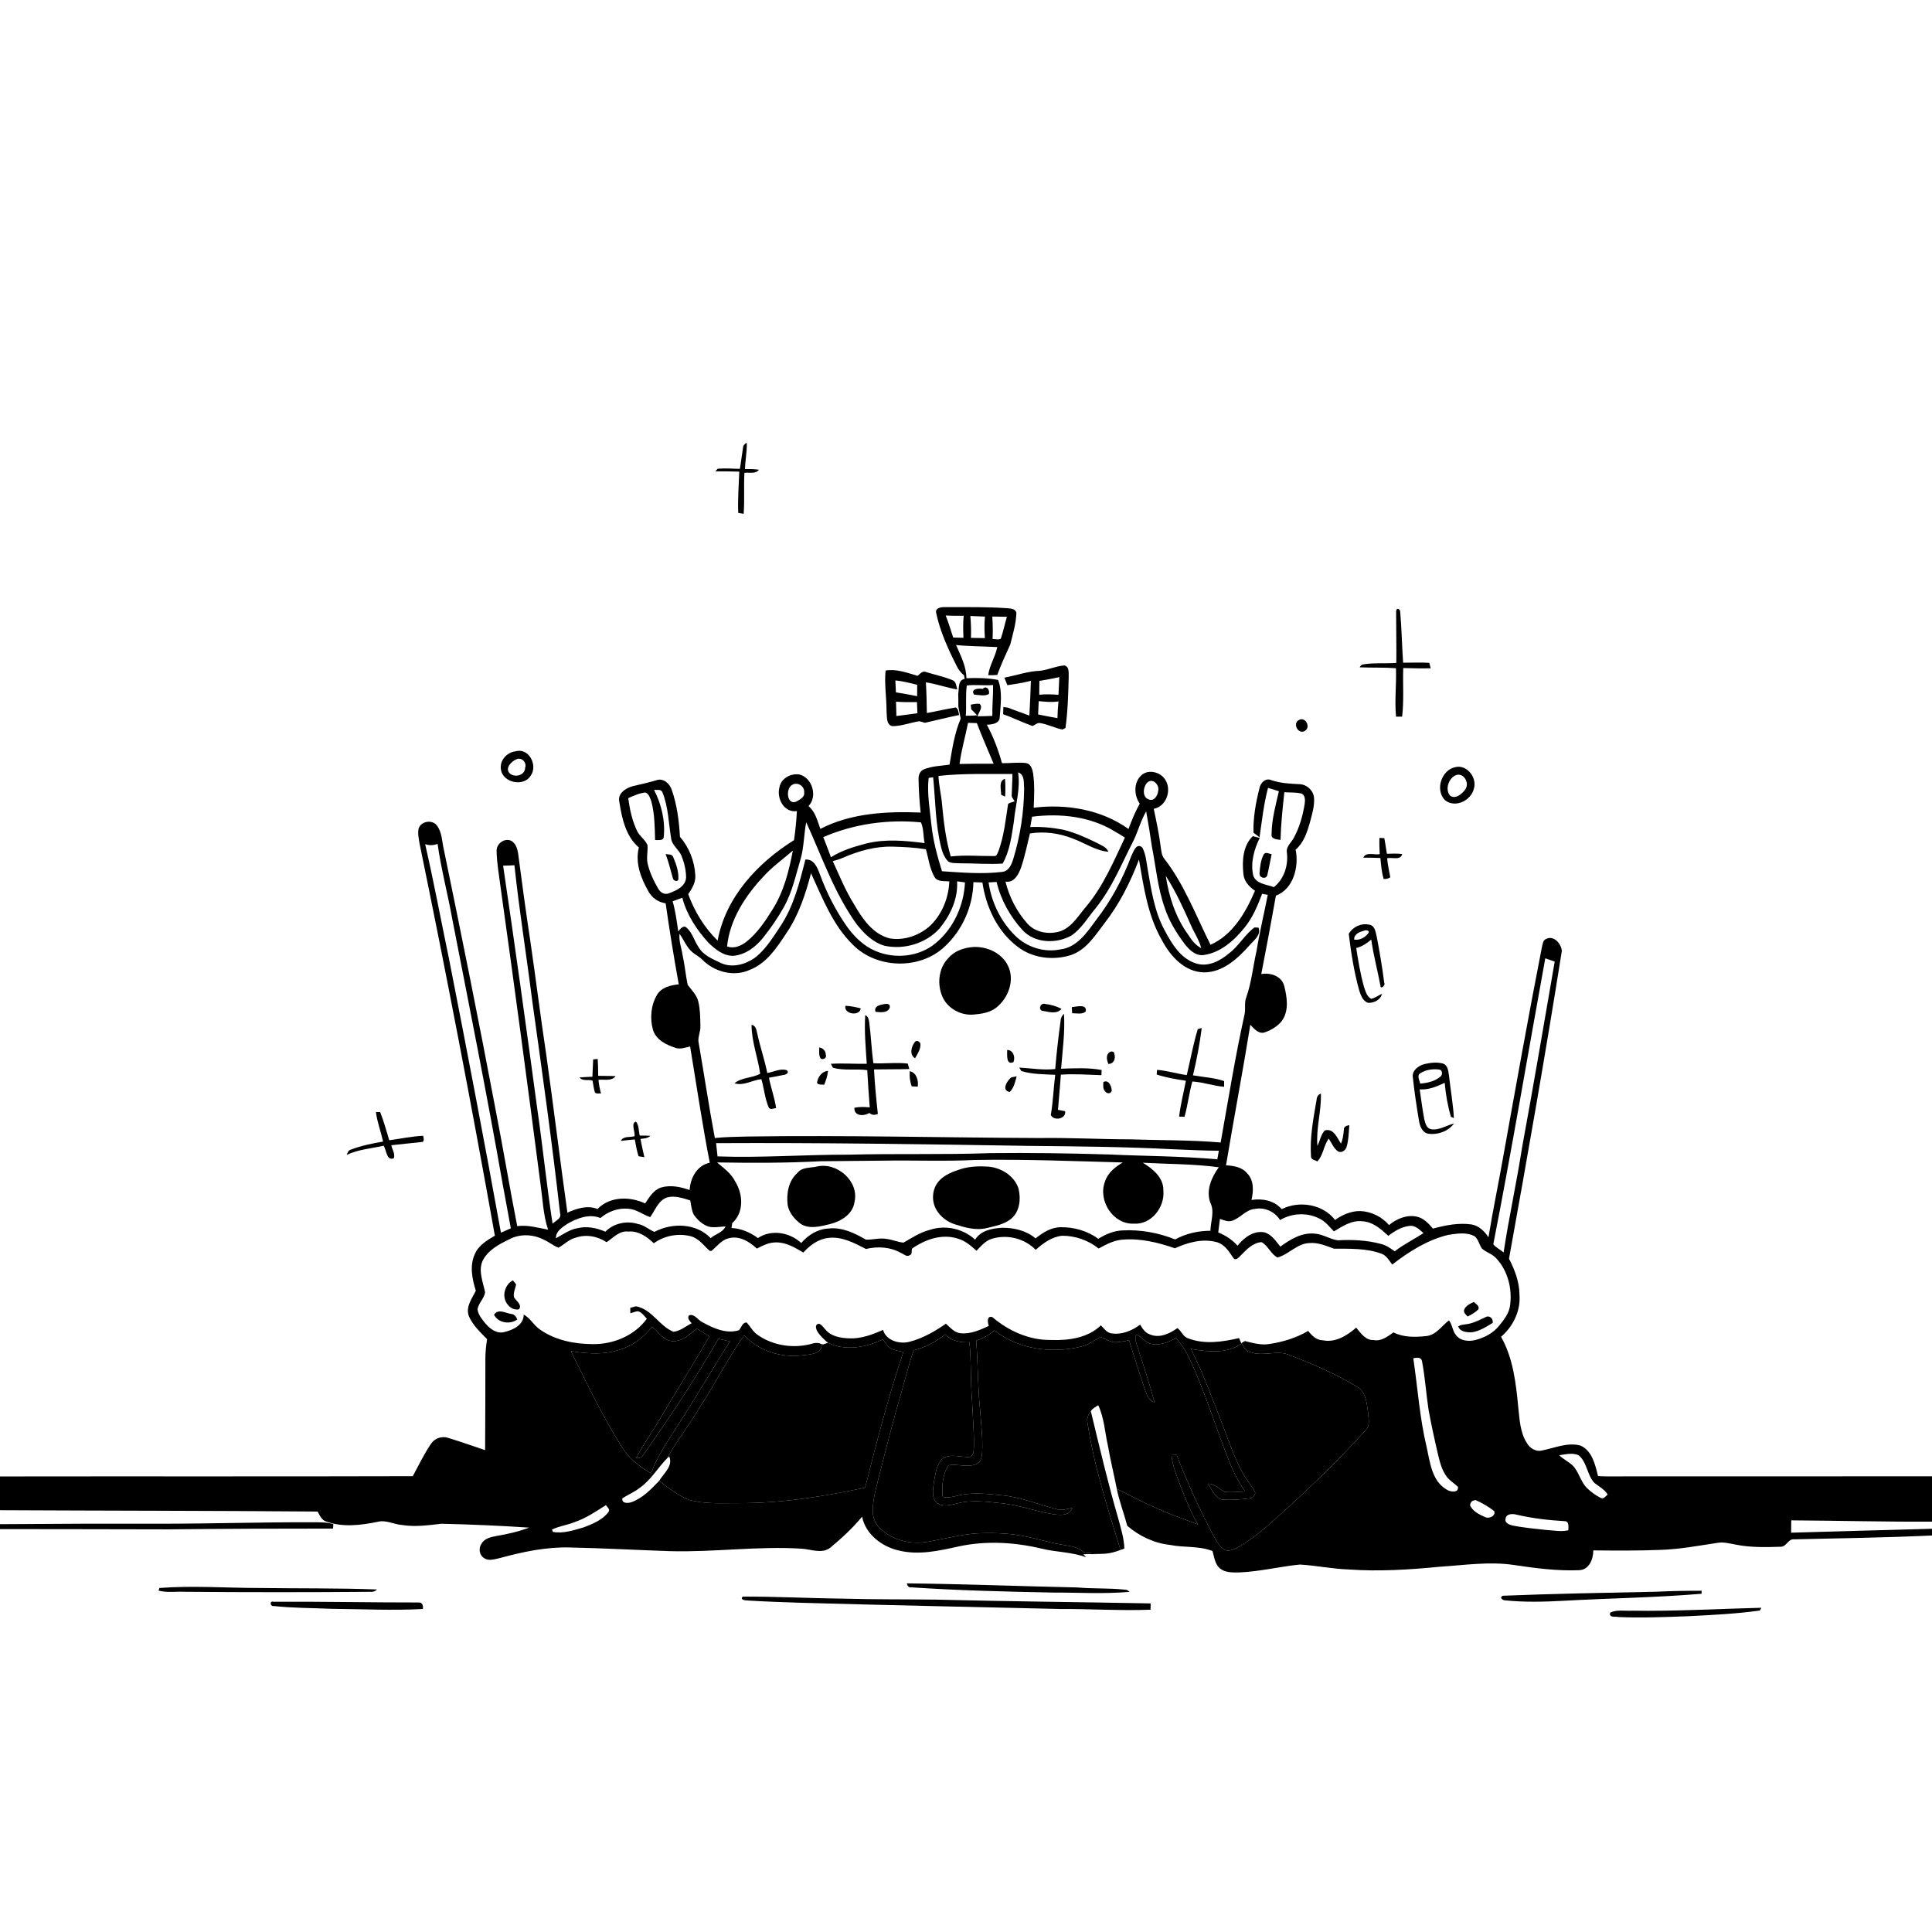 <svg xmlns="http://www.w3.org/2000/svg" viewBox="0 0 1024 1024" version="1.1">
<g id="Parent-Group"><g id="Group-rgba(0,0,0,0)" fill="rgba(0,0,0,0)">
<path fill="rgba(0,0,0,0)" opacity="1.00" d=" M 0.00 0.00 L 1024.00 0.00 L 1024.00 782.47 C 969.35 782.54 914.69 782.46 860.04 782.51 C 855.69 782.54 851.34 782.61 847.00 782.36 C 845.49 776.43 843.93 768.99 837.77 766.21 C 830.80 764.26 823.84 767.55 817.05 768.83 C 813.87 769.55 810.76 767.47 809.25 764.79 C 805.66 759.23 805.46 752.41 804.72 746.04 C 803.50 733.23 802.04 719.93 795.59 708.53 C 802.02 703.03 806.10 694.63 805.34 686.07 C 805.28 679.33 802.84 673.03 799.81 667.14 C 809.61 612.84 819.19 558.45 827.81 503.95 C 827.47 500.20 823.52 495.55 819.47 497.67 C 817.71 498.30 817.70 500.45 817.25 501.97 C 810.03 538.83 803.44 575.81 796.79 612.78 C 794.28 627.14 791.25 641.41 788.93 655.80 C 786.84 652.61 783.88 649.67 779.98 648.99 C 773.07 647.98 766.12 649.41 759.46 651.18 C 757.18 648.43 754.55 645.63 750.92 644.84 C 745.65 643.69 740.22 645.96 736.22 649.32 C 732.44 644.89 726.79 642.13 720.98 641.88 C 716.10 641.81 711.52 643.86 707.60 646.60 C 701.16 638.19 688.57 636.23 679.33 640.87 C 675.34 636.27 669.11 635.11 663.32 636.01 C 664.40 631.28 664.69 625.67 661.06 621.93 C 658.35 618.56 653.86 617.85 649.81 617.66 C 653.96 592.80 658.68 568.03 662.70 543.14 C 664.63 545.10 666.81 547.98 669.96 547.30 C 673.48 546.15 676.90 544.17 679.28 541.28 C 683.34 535.84 682.20 528.49 680.60 522.36 C 679.13 517.23 673.29 515.42 668.50 516.28 C 671.20 502.45 673.79 488.59 676.26 474.72 C 685.62 471.21 688.56 459.26 686.71 450.34 C 690.96 446.71 692.77 441.21 694.25 436.01 C 695.36 431.78 696.74 427.49 696.49 423.07 C 696.25 419.11 692.77 415.80 688.84 415.63 C 683.77 415.37 678.66 415.17 673.82 413.49 C 670.75 412.12 667.99 414.99 667.52 417.85 C 665.57 425.51 664.18 433.39 664.35 441.32 C 665.41 442.13 666.48 442.96 667.57 443.77 C 667.70 443.87 667.95 444.08 668.08 444.18 L 667.69 444.10 C 666.44 443.80 665.21 443.50 663.99 443.19 C 658.76 448.26 658.29 456.28 659.02 463.10 C 659.30 467.04 662.07 470.00 665.17 472.13 C 660.26 483.58 653.50 495.43 641.61 500.75 C 633.83 485.27 627.71 468.69 616.93 454.93 C 615.69 453.25 615.54 451.09 615.23 449.10 C 614.40 442.23 612.92 435.45 611.52 428.68 C 617.90 427.48 620.88 419.58 618.07 414.08 C 615.90 409.42 608.93 407.28 604.95 410.91 C 600.78 414.70 600.99 421.57 604.09 425.97 C 601.67 430.24 599.84 434.79 598.13 439.38 C 583.70 429.06 565.25 425.98 547.88 428.10 C 548.16 422.05 548.42 415.94 547.57 409.93 C 547.21 407.74 546.42 404.95 543.92 404.45 C 539.66 403.90 535.35 404.59 531.08 404.50 C 529.13 397.45 526.52 390.57 523.04 384.13 C 525.79 383.97 529.83 383.62 529.90 379.99 C 530.30 373.51 531.45 366.57 528.99 360.37 C 528.14 359.50 527.24 358.67 526.38 357.85 C 526.93 357.81 528.03 357.75 528.58 357.71 C 530.58 352.22 533.05 346.93 535.46 341.62 C 536.78 336.17 538.51 330.69 538.70 325.05 C 538.55 322.69 535.88 322.57 534.08 322.38 C 523.08 321.59 512.03 321.82 501.01 321.78 C 499.00 321.70 495.40 322.13 496.22 325.02 C 498.31 334.81 502.54 344.05 507.05 352.96 C 507.95 354.92 509.33 356.59 510.97 357.98 C 511.07 358.61 511.18 359.24 511.28 359.88 C 507.53 360.40 508.39 365.12 507.88 367.79 C 507.76 367.20 507.51 366.01 507.38 365.42 C 506.79 363.67 506.83 361.14 504.71 360.45 C 500.26 358.64 495.53 357.65 490.95 356.23 C 488.99 355.30 487.68 357.16 486.34 358.20 C 480.89 356.62 475.07 354.41 469.39 355.39 C 468.64 362.58 469.93 369.81 469.88 377.02 C 470.22 379.71 469.48 384.15 473.04 384.88 C 477.88 384.87 482.48 383.00 487.23 382.27 C 488.22 382.48 489.20 382.76 490.17 383.11 C 496.24 381.74 502.27 380.22 508.37 378.96 C 508.14 378.03 507.92 377.11 507.71 376.19 C 507.77 375.73 507.87 374.81 507.93 374.35 C 508.26 376.54 508.75 378.70 509.20 380.88 C 505.88 388.61 504.68 397.03 503.28 405.27 C 498.74 405.95 493.99 405.99 489.70 407.77 C 487.63 408.58 486.70 410.89 486.86 412.99 C 486.93 418.89 487.32 424.80 487.98 430.66 C 469.97 429.97 451.14 430.89 434.81 439.33 C 433.22 435.07 432.20 430.27 428.51 427.24 C 433.51 422.19 430.52 412.01 423.56 410.47 C 419.11 409.84 413.96 412.54 413.14 417.24 C 411.50 423.09 415.51 430.92 422.38 429.89 C 422.08 435.05 421.60 440.20 420.84 445.31 C 401.60 457.29 384.53 475.58 380.36 498.54 C 373.32 491.67 368.14 483.14 364.77 473.93 C 366.78 470.98 368.79 467.69 368.53 463.97 C 368.16 456.51 365.29 449.17 360.39 443.52 C 359.92 435.14 358.84 426.65 356.06 418.70 C 355.02 415.46 351.76 412.32 348.13 413.47 C 343.94 414.75 339.67 415.69 335.41 416.68 C 331.67 417.67 327.14 420.56 328.27 425.10 C 329.62 433.70 331.66 443.28 338.62 449.19 C 336.53 457.25 339.70 465.47 343.65 472.41 C 345.53 475.87 348.91 478.20 352.81 478.78 C 354.85 493.14 357.18 507.47 359.76 521.75 C 355.44 522.11 350.62 523.30 348.23 527.29 C 344.99 532.75 344.38 539.72 346.08 545.79 C 347.69 551.19 353.15 553.80 358.10 555.40 C 360.66 556.29 363.28 555.18 365.78 554.66 C 369.17 575.22 372.22 595.83 376.19 616.28 C 369.48 617.60 365.86 624.37 365.53 630.73 C 360.76 629.08 355.49 627.94 350.51 629.37 C 346.44 630.63 344.16 634.51 341.94 637.85 C 333.86 634.05 323.24 634.02 316.70 640.81 C 311.33 638.65 305.73 640.49 300.74 642.73 C 296.82 614.82 293.44 586.83 289.51 558.92 C 286.44 538.65 283.96 518.30 280.97 498.01 C 278.68 482.98 276.66 467.91 274.68 452.84 C 274.31 450.04 273.42 446.75 270.60 445.49 C 267.15 444.19 263.16 447.27 263.21 450.89 C 263.29 457.32 264.50 463.67 265.29 470.04 C 272.67 522.62 279.69 575.26 286.52 627.92 C 287.66 635.89 287.93 644.05 290.50 651.75 C 285.08 650.77 279.72 649.10 274.14 649.88 C 270.03 628.99 266.57 607.98 262.47 587.09 C 253.83 541.34 244.62 495.70 235.21 450.10 C 234.20 445.84 234.32 440.98 231.45 437.41 C 228.98 434.28 223.19 435.26 221.92 439.03 C 221.26 441.68 221.98 444.43 222.37 447.08 C 236.59 516.18 249.90 585.48 262.29 654.93 C 258.14 657.39 253.61 660.05 251.66 664.71 C 248.81 670.90 250.26 677.89 252.20 684.11 C 250.18 688.25 246.77 692.51 248.44 697.43 C 250.50 702.33 254.51 706.05 258.16 709.77 C 257.58 713.48 257.20 717.22 257.26 720.98 C 257.28 736.85 257.19 752.72 257.12 768.60 C 250.66 766.43 244.22 764.15 237.71 762.16 C 234.25 760.95 230.29 762.27 228.35 765.39 C 224.69 770.77 221.88 776.69 218.78 782.41 C 145.85 782.62 72.92 782.44 0.00 782.55 L 0.00 0.00 M 393.80 237.43 C 393.18 241.11 392.81 244.83 392.15 248.51 C 388.24 248.37 384.32 248.16 380.41 248.43 C 380.10 248.78 379.48 249.48 379.16 249.83 C 383.38 249.82 387.61 249.82 391.83 249.97 C 391.57 257.26 390.98 264.55 391.28 271.85 C 392.00 271.97 393.43 272.21 394.15 272.33 C 394.70 265.11 394.15 257.86 394.56 250.64 C 397.12 250.23 400.44 251.44 402.25 248.97 C 399.80 248.62 397.32 248.58 394.86 248.60 C 394.97 243.93 395.97 239.31 395.81 234.63 C 394.70 235.20 393.84 236.12 393.80 237.43 M 739.97 323.98 C 739.96 333.10 740.20 342.24 740.08 351.37 C 734.38 351.78 728.64 351.21 722.98 352.07 C 721.89 352.12 721.12 352.66 720.68 353.69 C 727.08 353.97 733.49 353.69 739.89 354.17 C 740.20 362.72 739.12 371.31 739.92 379.83 C 740.73 379.83 742.34 379.84 743.15 379.84 C 744.18 371.30 743.46 362.65 743.74 354.07 C 748.59 354.21 753.44 354.33 758.30 354.21 C 758.10 353.49 757.72 352.05 757.53 351.33 C 752.92 351.01 748.29 351.29 743.68 351.24 C 743.07 342.36 742.92 333.44 742.16 324.57 C 742.33 322.88 740.21 321.68 739.97 323.98 M 551.13 355.54 C 544.71 355.75 538.60 358.01 532.32 359.18 C 532.84 360.51 533.37 361.84 533.94 363.17 C 538.11 362.55 542.29 361.91 546.39 360.86 C 546.21 366.99 545.92 373.12 545.59 379.26 L 544.51 378.88 C 545.49 373.44 546.64 367.58 544.73 362.23 C 541.56 363.17 538.27 363.43 535.03 363.94 C 531.55 365.43 531.97 369.96 531.43 373.08 C 532.35 373.76 533.30 374.43 534.27 375.09 C 533.66 374.99 532.43 374.80 531.81 374.71 C 531.74 375.99 531.70 377.28 531.67 378.57 C 536.95 380.39 541.95 382.94 547.22 384.78 C 548.49 384.31 549.53 383.18 550.94 383.19 C 555.16 383.77 558.96 385.87 563.12 386.67 C 563.53 386.46 564.33 386.05 564.73 385.84 C 565.95 376.95 566.19 367.93 566.43 358.96 C 566.31 356.74 566.98 353.32 564.08 352.69 C 559.65 353.03 555.55 355.07 551.13 355.54 M 688.48 381.61 C 684.85 383.39 688.12 389.47 691.53 387.43 C 694.95 385.58 691.98 379.65 688.48 381.61 M 273.16 398.23 C 268.54 398.81 264.72 403.13 265.50 407.88 C 266.55 414.95 277.61 417.19 281.33 411.08 C 285.14 405.57 280.31 396.11 273.16 398.23 M 771.42 406.58 C 763.96 408.04 760.52 418.73 765.88 424.11 C 771.26 428.48 779.75 424.31 781.20 417.97 C 782.98 412.25 777.55 405.13 771.42 406.58 M 731.13 444.13 C 731.03 446.99 731.13 449.86 731.29 452.72 C 728.50 453.27 723.93 451.34 722.57 454.58 C 725.59 454.61 728.62 454.59 731.64 454.76 C 732.00 458.49 732.27 462.27 733.38 465.87 C 734.67 465.98 735.83 465.69 736.87 465.00 C 736.26 461.64 735.52 458.30 735.21 454.90 C 737.76 454.23 742.35 456.22 743.18 452.67 C 740.49 452.26 737.77 452.49 735.07 452.51 C 734.62 449.74 734.26 446.97 733.72 444.23 C 733.07 444.20 731.78 444.16 731.13 444.13 M 714.86 494.99 C 716.12 505.08 717.67 515.21 720.44 525.02 C 721.24 527.52 722.29 530.52 725.00 531.50 C 728.10 531.75 731.72 529.99 732.49 526.75 C 730.55 527.59 728.84 528.96 726.76 529.39 C 724.37 528.19 723.75 525.29 722.93 522.99 C 721.03 516.27 719.90 509.36 718.83 502.46 C 721.88 501.77 724.42 499.94 726.80 498.02 C 727.95 506.28 730.15 514.35 731.68 522.55 C 731.66 524.64 734.54 522.10 733.69 521.03 C 732.62 512.63 731.21 504.28 729.60 495.98 C 729.06 493.97 728.79 491.39 726.70 490.37 C 722.32 488.82 717.11 490.96 714.86 494.99 M 314.39 561.50 C 314.18 564.56 314.17 567.62 314.00 570.69 C 311.71 570.79 309.42 570.86 307.15 571.08 C 308.83 573.22 311.77 572.02 314.04 572.72 C 314.48 574.77 314.66 576.88 315.28 578.89 C 315.93 580.02 317.50 579.32 318.55 579.60 C 317.89 577.21 317.41 574.77 317.20 572.31 C 320.28 572.00 324.11 573.19 326.31 570.38 C 323.22 570.22 320.12 570.30 317.04 570.21 C 317.06 567.22 316.97 564.24 316.80 561.27 C 316.20 561.33 314.99 561.45 314.39 561.50 M 754.98 563.98 C 751.88 564.81 748.27 567.34 748.83 570.98 C 749.66 578.70 750.81 586.40 752.10 594.07 C 752.56 596.89 753.77 600.24 756.95 600.88 C 761.98 601.62 767.54 599.67 770.64 595.53 C 766.53 596.43 762.75 599.29 758.38 598.49 C 755.96 597.92 755.36 595.14 754.88 593.07 C 753.87 587.88 753.25 582.62 752.47 577.39 C 757.16 577.71 761.58 575.92 765.71 573.90 C 766.25 580.00 767.31 586.08 769.02 591.96 L 770.60 592.61 C 770.15 585.03 768.82 577.53 767.98 569.99 C 767.62 567.63 767.35 564.31 764.53 563.64 C 761.40 562.84 758.08 563.29 754.98 563.98 M 697.84 582.83 C 696.12 592.79 694.14 602.88 694.87 613.03 C 694.95 614.78 697.09 614.82 698.22 615.59 C 701.45 612.24 701.48 607.18 704.26 603.51 C 705.80 605.77 706.81 608.56 709.10 610.21 C 711.00 611.35 713.15 609.75 713.72 607.87 C 714.84 604.14 714.85 600.19 715.16 596.34 C 713.78 596.61 712.05 597.12 712.28 598.89 C 712.04 601.36 711.74 603.86 710.75 606.17 C 708.71 603.08 706.92 597.89 702.19 599.14 C 700.02 601.33 699.68 604.65 698.25 607.31 C 697.46 598.02 700.43 588.90 700.09 579.63 C 698.64 580.14 697.91 581.35 697.84 582.83 M 199.24 589.37 C 199.91 594.70 201.88 599.79 203.05 605.04 C 197.34 606.06 191.60 607.18 186.17 609.25 C 184.74 609.53 184.19 610.88 183.76 612.11 C 189.91 609.22 196.78 608.71 203.34 607.27 C 204.84 609.49 204.88 615.56 208.77 613.86 C 209.52 611.52 207.85 609.24 207.41 607.00 C 212.62 606.46 217.83 605.87 223.04 605.33 C 225.29 605.44 224.48 603.35 224.30 601.98 C 218.25 602.28 212.31 603.53 206.32 604.36 C 204.82 599.35 203.40 594.30 201.51 589.43 C 200.94 589.41 199.81 589.38 199.24 589.37 M 336.30 602.23 C 333.88 602.93 330.33 601.99 329.05 604.70 C 331.51 604.43 333.98 604.09 336.46 603.96 C 337.02 606.93 337.51 609.95 338.45 612.84 C 339.22 612.96 340.75 613.21 341.52 613.33 C 340.88 610.09 340.00 606.90 339.49 603.64 C 341.31 603.39 343.33 603.41 344.73 601.99 C 342.85 601.87 340.97 601.87 339.09 601.89 C 338.40 599.45 338.80 596.39 337.03 594.46 C 334.24 595.44 336.77 599.84 336.30 602.23 Z" />
<path fill="rgba(0,0,0,0)" opacity="1.00" d=" M 512.43 363.32 C 517.06 362.76 521.72 363.49 526.36 363.07 C 526.45 368.53 525.85 373.97 525.96 379.43 C 523.35 379.58 520.73 379.60 518.12 379.64 C 518.62 377.68 521.31 374.74 519.14 373.02 C 517.57 372.88 516.04 373.21 514.52 373.48 C 514.60 374.29 514.68 375.10 514.78 375.92 C 515.84 376.96 516.88 378.03 517.88 379.15 C 515.87 379.32 513.88 379.37 511.88 379.38 C 512.34 374.03 511.67 368.64 512.43 363.32 M 516.33 368.17 C 518.87 368.31 521.64 369.10 524.05 367.91 C 524.89 365.87 522.80 362.99 520.82 365.14 C 518.77 364.68 514.11 365.13 516.33 368.17 Z" />
<path fill="rgba(0,0,0,0)" opacity="1.00" d=" M 273.51 402.53 C 276.30 401.04 279.36 404.04 278.33 406.95 C 278.22 410.99 272.86 412.36 270.15 409.87 C 267.49 407.28 270.99 403.63 273.51 402.53 Z" />
<path fill="rgba(0,0,0,0)" opacity="1.00" d=" M 771.08 411.12 C 775.54 408.78 779.20 414.95 776.57 418.49 C 774.89 420.85 771.30 423.90 768.46 421.61 C 765.96 418.33 767.65 413.07 771.08 411.12 Z" />
<path fill="rgba(0,0,0,0)" opacity="1.00" d=" M 547.01 432.87 C 561.76 430.99 577.63 432.64 590.55 440.49 C 592.44 441.63 594.39 442.69 596.23 443.93 C 590.35 456.39 584.93 469.31 576.06 480.04 C 571.91 484.75 568.64 490.85 562.59 493.38 C 556.53 495.56 548.95 494.47 544.53 489.51 C 538.91 483.21 534.93 475.45 532.92 467.26 C 537.51 468.06 539.84 463.49 541.16 459.88 C 543.17 453.96 544.42 447.82 545.89 441.75 C 553.50 440.53 561.43 441.60 568.57 444.44 C 574.88 446.72 580.64 450.88 587.47 451.45 C 586.42 448.83 583.55 448.00 581.32 446.72 C 575.56 443.91 569.65 441.22 563.39 439.74 C 557.69 438.62 551.86 438.11 546.05 438.35 C 546.40 436.53 546.72 434.70 547.01 432.87 Z" />
<path fill="rgba(0,0,0,0)" opacity="1.00" d=" M 436.36 443.70 C 452.56 436.64 470.58 434.18 488.11 435.87 C 489.65 439.15 489.29 443.28 490.07 446.87 C 479.79 445.54 469.19 444.54 459.01 447.11 C 452.56 448.80 446.05 450.74 440.40 454.38 C 439.19 450.77 437.68 447.27 436.36 443.70 Z" />
<path fill="rgba(0,0,0,0)" opacity="1.00" d=" M 225.34 447.42 C 227.51 448.19 229.80 448.10 231.93 447.27 C 233.81 460.68 237.33 473.81 239.72 487.14 C 248.82 533.79 258.15 580.39 266.36 627.21 C 267.83 635.15 269.32 643.09 270.75 651.04 C 269.01 651.83 267.26 652.60 265.50 653.34 C 256.73 604.79 247.44 556.35 237.93 507.94 C 233.72 487.77 229.96 467.51 225.34 447.42 Z" />
<path fill="rgba(0,0,0,0)" opacity="1.00" d=" M 446.57 454.71 C 454.86 451.10 463.80 448.52 472.92 448.73 C 478.88 448.87 484.86 449.20 490.76 450.12 C 492.13 455.00 492.69 460.23 495.24 464.70 C 496.82 467.58 500.44 466.82 503.15 467.19 C 502.82 475.75 499.44 484.28 493.33 490.35 C 487.61 495.74 479.36 498.66 471.56 497.37 C 462.62 495.12 457.08 486.94 452.74 479.41 C 448.17 472.16 444.95 464.19 441.39 456.43 C 443.13 455.93 444.91 455.46 446.57 454.71 Z" />
<path fill="rgba(0,0,0,0)" opacity="1.00" d=" M 404.72 464.49 C 409.36 459.35 415.05 455.37 420.23 450.82 C 418.15 461.75 415.36 472.85 409.28 482.32 C 405.43 488.51 401.23 494.73 395.44 499.28 C 392.63 501.39 388.83 503.02 385.36 501.59 C 386.83 487.32 395.08 474.72 404.72 464.49 Z" />
<path fill="rgba(0,0,0,0)" opacity="1.00" d=" M 266.66 458.81 C 268.66 458.80 270.66 458.72 272.66 458.60 C 275.22 482.78 279.13 506.81 282.16 530.94 C 287.40 568.27 292.62 605.61 296.85 643.07 C 297.80 645.86 294.42 646.97 292.88 648.59 C 289.75 628.46 287.73 608.19 284.81 588.03 C 279.01 544.93 273.04 501.84 266.66 458.81 Z" />
<path fill="rgba(0,0,0,0)" opacity="1.00" d=" M 617.88 464.22 C 623.19 472.49 627.27 481.48 631.24 490.45 C 632.99 494.49 635.61 498.17 636.64 502.51 C 633.52 500.96 631.50 498.10 629.66 495.27 C 623.08 486.18 619.54 475.21 617.88 464.22 Z" />
<path fill="rgba(0,0,0,0)" opacity="1.00" d=" M 717.73 498.00 C 717.65 494.95 720.69 493.89 723.12 493.24 C 723.94 492.83 726.11 493.16 725.34 494.48 C 723.61 496.85 720.73 498.51 717.73 498.00 Z" />
<path fill="rgba(0,0,0,0)" opacity="1.00" d=" M 819.03 507.92 C 820.68 508.53 822.34 509.10 824.03 509.65 C 818.36 542.48 812.78 575.33 806.75 608.10 C 803.84 626.75 799.77 645.22 796.93 663.87 C 795.23 662.27 792.92 661.32 791.48 659.50 C 801.33 609.12 809.83 558.43 819.03 507.92 Z" />
<path fill="rgba(0,0,0,0)" opacity="1.00" d=" M 752.82 568.82 C 755.75 566.92 759.50 566.44 762.92 566.90 C 764.60 567.18 764.65 569.67 763.51 570.58 C 760.53 573.14 756.51 574.01 752.70 574.34 C 752.47 572.56 750.75 570.05 752.82 568.82 Z" />
<path fill="rgba(0,0,0,0)" opacity="1.00" d=" M 353.50 634.68 C 357.62 633.52 361.89 635.03 365.83 636.24 C 366.35 638.66 366.51 641.22 367.55 643.50 C 369.24 646.13 371.62 648.41 374.49 649.72 C 377.69 651.13 381.20 650.11 384.54 650.04 C 383.12 653.30 379.17 654.01 376.68 656.24 C 369.04 648.24 356.24 647.94 346.87 652.92 C 343.92 651.78 341.43 649.28 338.15 648.75 C 332.12 646.84 325.32 648.33 320.83 652.82 C 316.19 650.78 310.96 649.74 305.96 650.99 C 301.78 651.73 298.33 654.32 294.68 656.30 C 294.50 652.63 297.99 650.53 300.62 648.71 C 305.80 645.69 312.32 643.14 318.23 645.57 C 322.31 642.14 327.58 640.15 332.94 640.65 C 337.25 640.86 340.65 643.77 344.61 645.10 C 347.29 641.44 348.85 636.35 353.50 634.68 Z" />
<path fill="rgba(0,0,0,0)" opacity="1.00" d=" M 653.03 647.02 C 657.41 645.65 660.29 641.12 665.08 640.77 C 670.26 639.69 675.69 642.20 678.46 646.66 C 684.64 642.95 692.70 642.53 699.16 645.80 C 702.41 647.25 704.57 650.19 707.01 652.66 C 711.59 649.93 716.45 646.61 722.09 647.31 C 727.65 647.57 731.96 651.45 735.84 655.02 C 739.11 652.51 742.82 650.24 746.99 649.76 C 750.11 649.28 752.36 651.76 754.50 653.57 C 749.46 656.86 744.01 659.50 739.24 663.22 C 736.98 661.62 734.67 659.96 731.93 659.31 C 724.51 657.34 716.73 656.94 709.09 657.40 C 704.88 656.82 701.21 654.16 696.92 653.86 C 690.09 653.10 683.89 656.89 678.60 660.74 C 676.24 657.81 673.97 654.26 670.15 653.17 C 664.40 652.09 659.31 656.01 655.92 660.24 C 653.11 657.11 649.58 654.76 645.69 653.22 C 646.02 650.82 646.32 648.42 646.60 646.03 C 648.65 646.73 650.81 647.74 653.03 647.02 Z" />
<path fill="rgba(0,0,0,0)" opacity="1.00" d=" M 321.50 658.38 C 325.08 656.03 328.28 652.18 333.05 652.75 C 338.41 652.28 342.86 655.46 346.54 658.96 C 352.00 654.93 359.43 653.56 365.99 655.19 C 370.36 656.30 372.92 660.12 376.10 662.94 L 376.99 663.06 C 379.93 660.80 382.18 657.35 385.99 656.38 C 391.69 654.69 397.14 658.03 401.16 661.78 C 404.26 660.22 407.43 658.50 411.01 658.51 C 416.45 658.30 421.26 661.20 425.77 663.87 C 429.23 660.08 433.61 656.76 438.86 656.15 C 446.10 655.16 452.76 658.82 458.98 661.98 C 465.19 660.47 472.01 660.91 477.63 664.16 C 479.06 664.65 480.61 666.42 482.14 665.28 C 483.69 664.92 482.99 662.86 483.39 661.79 C 490.25 656.98 499.12 653.81 507.44 656.43 C 511.42 657.48 514.57 660.23 517.56 662.93 C 520.04 660.42 522.40 657.45 525.97 656.51 C 533.96 654.13 543.11 656.43 548.95 662.43 C 552.93 658.91 557.50 655.51 562.96 654.97 C 569.93 654.95 576.85 657.37 582.30 661.74 C 586.27 659.59 590.38 657.34 595.00 657.04 C 604.45 656.23 613.85 658.54 622.72 661.61 C 629.59 658.49 637.48 656.31 644.96 658.38 C 649.04 659.56 651.35 663.23 653.57 666.55 C 654.74 668.54 656.58 666.59 657.55 665.49 C 660.57 662.37 664.05 658.69 668.60 658.35 C 672.16 660.22 673.48 664.64 677.08 666.51 C 683.08 664.88 687.48 659.09 694.01 658.84 C 698.58 658.44 702.83 660.31 707.02 661.82 C 715.35 661.88 723.99 661.53 731.95 664.40 C 734.79 665.28 736.21 668.04 737.91 670.24 C 746.74 663.40 756.50 657.21 767.47 654.54 C 772.12 653.81 777.43 652.88 781.74 655.35 C 783.55 657.03 784.04 659.59 785.35 661.64 C 787.64 663.81 790.98 664.56 793.09 666.98 C 799.20 673.57 801.58 683.08 800.37 691.88 C 799.90 696.04 797.21 699.44 794.64 702.56 C 791.52 706.56 786.78 709.02 781.94 710.25 C 778.37 711.15 773.80 710.72 771.57 707.44 C 769.80 705.19 769.73 701.99 767.97 699.83 C 764.12 702.71 761.29 707.52 756.08 708.13 C 750.24 708.77 743.92 708.93 738.56 706.20 C 735.42 708.35 732.15 711.06 728.04 710.25 C 723.74 710.44 721.23 706.59 718.82 703.68 C 713.94 707.87 707.89 711.74 701.14 710.39 C 697.73 710.34 695.31 707.88 693.35 705.41 C 687.11 709.09 680.03 711.26 672.89 712.33 C 668.46 713.12 664.06 711.82 659.80 710.78 C 659.15 711.15 658.51 711.53 657.88 711.92 C 657.59 711.24 657.01 709.89 656.72 709.21 C 647.92 711.25 638.27 712.72 629.64 709.30 C 626.94 708.45 626.16 705.30 624.03 703.93 C 619.92 706.87 614.52 709.44 609.49 707.27 C 606.99 706.45 605.54 704.22 604.30 702.08 C 599.96 705.35 594.45 707.60 588.96 706.70 C 586.51 706.28 585.16 704.05 583.49 702.47 C 576.52 709.21 566.32 710.55 557.05 710.21 C 545.57 710.40 534.56 705.42 525.94 698.08 C 522.88 697.19 523.44 701.05 524.09 702.77 C 519.39 704.92 514.37 707.23 509.07 706.63 C 505.78 706.30 503.66 703.60 501.34 701.58 C 495.43 705.73 489.00 709.38 481.96 711.19 C 476.73 712.54 469.65 710.55 468.03 704.86 C 462.36 707.39 456.35 709.64 450.03 709.36 C 445.49 709.18 440.31 708.33 437.34 704.50 C 436.31 703.48 435.53 702.07 434.09 701.61 C 431.68 701.87 432.44 704.33 433.24 705.71 C 434.66 708.09 436.79 709.92 438.85 711.73 C 438.19 711.94 436.87 712.37 436.21 712.58 L 435.54 712.42 C 434.06 711.73 432.56 711.59 431.05 712.01 C 421.20 714.95 409.93 713.44 401.49 707.47 C 399.10 705.79 397.71 703.16 395.84 701.00 C 393.50 700.72 392.95 703.66 391.67 705.05 C 384.95 707.12 378.11 704.03 372.32 700.81 C 369.87 699.71 368.18 696.18 365.20 697.14 C 364.06 698.82 365.61 700.07 366.57 701.35 C 363.44 702.94 360.54 705.50 356.95 705.86 C 349.36 702.84 345.46 693.78 337.00 692.37 C 336.27 692.57 334.79 692.98 334.05 693.19 C 334.06 693.91 334.08 695.36 334.09 696.08 C 335.39 695.70 336.64 695.14 338.00 694.97 C 340.16 695.44 341.41 697.45 342.84 698.96 C 336.29 707.97 324.92 712.62 313.96 712.41 C 304.34 712.34 294.36 710.37 286.35 704.79 C 282.98 702.58 281.16 698.68 277.58 696.75 C 277.53 702.40 271.82 704.97 267.10 706.06 C 263.18 706.99 259.75 704.31 257.35 701.54 C 255.51 699.32 253.50 696.93 253.09 693.99 C 253.61 690.66 256.55 688.31 257.12 685.02 C 256.10 679.62 253.44 673.93 255.69 668.48 C 258.42 662.66 264.45 659.50 269.98 656.84 C 275.59 653.83 282.62 654.15 288.21 657.06 C 290.94 658.23 293.22 660.26 296.02 661.29 C 299.06 659.66 301.49 656.91 304.96 656.06 C 310.49 654.07 316.66 655.17 321.50 658.38 M 268.12 689.97 C 269.40 692.52 272.07 694.65 275.09 693.94 C 276.90 691.47 273.51 689.50 272.42 687.57 C 271.95 685.26 273.11 682.98 273.56 680.75 C 273.13 680.22 272.28 679.15 271.85 678.62 C 267.90 680.62 266.14 686.01 268.12 689.97 M 776.10 694.01 C 775.47 695.64 776.89 696.76 777.90 697.77 C 779.94 696.73 782.02 695.61 783.61 693.92 C 784.26 692.06 782.21 691.13 781.14 690.06 C 779.21 691.00 777.03 691.92 776.10 694.01 M 261.85 696.83 C 264.09 701.29 270.27 702.12 274.17 699.38 C 273.61 697.94 272.73 696.59 271.06 696.44 C 267.99 696.03 264.08 693.39 261.85 696.83 M 787.17 698.23 C 784.33 699.47 781.58 701.02 778.51 701.63 C 776.64 702.10 774.57 701.91 772.91 703.00 C 773.79 705.94 777.39 706.18 779.96 706.16 C 784.08 705.64 787.69 703.25 791.17 701.14 C 791.56 698.82 789.28 696.81 787.17 698.23 Z" />
<path fill="rgba(0,0,0,0)" opacity="1.00" d=" M 749.07 719.88 C 750.72 719.65 753.11 719.11 753.67 721.32 C 755.31 729.80 755.85 738.45 757.13 746.99 C 758.59 755.09 760.37 763.13 762.23 771.14 C 763.19 775.08 764.22 779.14 766.64 782.47 C 768.26 784.74 770.75 786.12 772.73 788.05 C 773.25 791.64 768.32 790.71 766.51 789.37 C 758.80 784.68 757.93 774.85 756.13 766.89 C 752.42 751.43 751.41 735.55 749.07 719.88 Z" />
<path fill="rgba(0,0,0,0)" opacity="1.00" d=" M 578.16 747.93 C 579.09 746.47 580.69 745.69 582.10 744.80 C 585.28 751.61 585.61 759.23 587.26 766.46 C 588.57 774.06 590.45 781.54 591.91 789.11 C 593.26 795.77 595.75 802.15 597.48 808.71 C 603.79 814.16 611.76 817.94 620.13 818.84 C 627.58 820.35 635.45 819.25 642.64 822.07 C 643.61 825.26 643.89 829.05 646.63 831.33 C 649.50 833.64 653.43 833.45 656.91 833.42 C 667.72 832.96 678.28 830.31 689.01 829.24 C 697.69 829.77 706.27 831.57 714.99 831.86 C 730.97 832.98 747.01 831.98 762.93 830.42 C 776.20 829.58 789.58 827.47 802.85 829.54 C 814.14 831.24 825.58 832.70 837.02 832.23 C 842.37 832.02 844.46 826.29 844.49 821.74 C 856.33 821.85 868.18 821.95 880.02 821.47 C 890.13 821.17 900.10 819.28 910.09 817.78 C 913.38 817.16 916.65 818.06 919.88 818.66 C 927.80 820.27 935.94 820.06 943.97 819.80 C 946.92 819.73 947.78 815.51 950.90 815.88 C 975.27 815.33 999.65 814.96 1024.00 813.85 L 1024.00 1024.00 L 0.00 1024.00 L 0.00 810.45 C 29.68 810.44 59.36 810.56 89.04 810.59 C 118.20 810.27 147.37 810.16 176.52 810.18 C 176.56 809.59 176.64 808.40 176.68 807.81 C 173.20 806.76 169.55 806.85 165.96 806.82 C 139.30 806.73 112.65 807.60 85.99 807.60 C 57.33 807.53 28.66 807.61 0.00 807.85 L 0.00 800.45 C 56.11 800.73 112.22 800.69 168.33 801.15 C 169.53 803.17 170.47 805.80 173.01 806.47 C 181.71 809.62 191.27 808.40 200.14 806.61 C 204.59 805.42 208.80 808.01 213.21 808.29 C 220.14 809.41 227.11 808.38 234.01 807.62 C 249.50 807.98 264.99 808.62 280.46 809.67 C 274.80 811.80 268.89 813.15 262.93 814.14 C 260.07 814.68 256.75 815.44 255.19 818.20 C 253.59 820.53 253.96 824.10 256.42 825.72 C 258.96 827.63 262.26 826.36 265.04 825.78 C 277.08 822.50 289.42 819.87 301.97 820.19 C 319.65 820.56 337.32 821.54 355.00 822.14 C 378.32 822.80 401.58 819.37 424.89 820.83 C 429.88 821.15 435.79 823.79 440.18 820.22 C 446.17 815.22 451.95 809.92 456.91 803.88 C 458.82 813.22 467.41 819.76 476.34 821.79 C 486.91 824.40 497.79 821.95 508.16 819.63 C 522.56 816.52 537.63 817.38 551.92 820.77 C 559.76 822.74 568.04 822.52 575.68 825.39 L 574.17 823.77 C 578.01 823.58 581.89 823.96 585.73 823.49 C 588.55 823.30 591.28 822.51 593.91 821.51 C 594.58 821.25 595.25 820.99 595.93 820.75 C 595.76 815.35 594.12 810.17 592.74 805.00 C 587.25 786.14 582.76 767.01 578.16 747.93 M 480.63 839.21 C 480.90 840.56 481.64 841.55 483.15 841.33 C 508.07 843.00 533.05 843.59 558.03 844.09 C 571.56 844.04 585.16 844.93 598.66 843.71 C 597.95 842.92 597.09 842.53 596.07 842.54 C 587.72 841.65 579.30 842.13 570.94 841.38 C 540.84 840.74 510.74 839.55 480.63 839.21 M 84.52 841.66 C 84.40 842.01 84.15 842.71 84.03 843.06 C 88.57 844.27 93.35 843.44 97.99 843.68 C 131.03 843.96 164.08 843.96 197.12 843.69 C 198.17 843.66 199.07 843.24 199.81 842.45 C 178.90 841.68 157.96 841.95 137.04 841.66 C 119.54 841.64 101.99 840.33 84.52 841.66 M 878.03 843.64 C 850.85 844.19 823.65 844.69 796.48 845.78 C 794.58 846.73 796.24 848.10 797.57 848.20 C 808.01 849.29 818.55 849.00 829.02 848.43 C 853.29 847.07 877.63 846.78 901.86 844.72 C 901.87 844.32 901.90 843.53 901.91 843.13 C 893.95 843.13 885.98 843.24 878.03 843.64 M 393.72 846.24 C 391.89 847.83 395.00 848.27 396.00 848.28 C 405.65 848.91 415.33 849.18 425.01 849.52 C 470.66 850.82 516.32 851.72 561.97 852.81 C 577.92 852.71 593.88 853.80 609.82 853.17 C 609.83 852.34 609.85 850.67 609.87 849.84 C 571.92 849.11 533.96 848.80 496.02 847.83 C 480.00 847.63 463.97 847.78 447.95 847.34 C 429.87 847.15 411.80 846.16 393.72 846.24 M 145.03 851.23 C 155.31 852.32 165.68 852.26 176.01 852.71 C 192.04 852.86 208.11 853.66 224.13 852.80 C 224.33 851.08 224.00 849.26 221.89 849.35 C 196.25 849.37 170.60 848.82 144.96 848.96 C 142.72 848.31 143.22 851.58 145.03 851.23 M 865.00 853.70 C 861.18 853.92 857.03 853.03 853.47 854.69 C 852.45 857.65 856.29 856.64 858.04 857.08 C 870.33 857.57 882.64 857.09 894.92 856.62 C 907.55 855.98 920.22 855.36 932.75 853.62 C 932.96 853.25 933.37 852.51 933.58 852.15 C 910.72 852.70 887.87 854.07 865.00 853.70 Z" />
<path fill="rgba(0,0,0,0)" opacity="1.00" d=" M 826.40 771.31 C 829.73 770.83 833.38 769.88 836.62 771.27 C 841.28 774.96 841.09 781.78 845.06 785.97 C 847.49 787.89 850.38 789.34 852.09 792.08 C 851.05 793.03 849.86 794.88 848.23 793.82 C 845.64 792.52 843.28 790.77 841.20 788.76 C 837.65 785.33 836.90 780.02 833.39 776.57 C 831.19 774.64 828.52 773.33 826.40 771.31 Z" />
<path fill="rgba(0,0,0,0)" opacity="1.00" d=" M 353.55 772.96 L 354.70 771.98 C 356.91 776.96 351.74 780.94 349.39 784.83 C 345.19 789.25 340.78 793.90 334.95 796.08 C 333.10 796.84 329.37 797.08 329.87 794.11 C 333.05 792.13 336.55 790.67 339.48 788.30 C 345.14 784.14 348.71 777.91 353.55 772.96 Z" />
<path fill="rgba(0,0,0,0)" opacity="1.00" d=" M 780.39 795.53 C 780.80 795.41 781.62 795.17 782.03 795.04 C 785.55 796.59 788.96 798.56 792.00 800.94 C 792.84 803.62 789.01 805.20 786.98 804.01 C 783.95 802.70 780.61 801.04 779.18 797.89 C 779.22 796.90 779.62 796.12 780.39 795.53 Z" />
<path fill="rgba(0,0,0,0)" opacity="1.00" d=" M 304.70 806.70 C 310.65 804.65 315.89 801.12 321.14 797.74 C 321.89 798.89 323.68 800.04 322.38 801.52 C 319.26 805.65 314.19 807.67 309.49 809.49 C 304.23 811.02 298.58 812.96 293.08 811.94 L 292.50 810.73 C 296.37 808.83 300.73 808.34 304.70 806.70 Z" />
<path fill="rgba(0,0,0,0)" opacity="1.00" d=" M 797.97 805.03 C 798.21 802.18 801.86 802.22 803.94 802.83 C 812.24 804.77 820.71 805.74 829.20 806.24 C 831.80 806.22 831.29 809.34 831.23 811.09 C 827.29 811.97 823.29 811.11 819.34 810.90 C 813.34 810.22 807.29 809.71 801.38 808.48 C 799.80 808.10 797.40 807.02 797.97 805.03 Z" />
<path fill="rgba(0,0,0,0)" opacity="1.00" d=" M 949.40 805.82 C 974.27 805.97 999.13 806.64 1024.00 806.50 L 1024.00 810.28 C 999.11 810.98 974.21 811.62 949.33 812.36 C 949.34 810.17 949.37 807.99 949.40 805.82 Z" />
</g>
<g id="Group-000000" fill="#000000">
<path fill="#000000" opacity="1.00" d=" M 393.80 237.43 C 393.84 236.12 394.70 235.20 395.81 234.63 C 395.97 239.31 394.97 243.93 394.86 248.60 C 397.32 248.58 399.80 248.62 402.25 248.97 C 400.44 251.44 397.12 250.23 394.56 250.64 C 394.15 257.86 394.70 265.11 394.15 272.33 C 393.43 272.21 392.00 271.97 391.28 271.85 C 390.98 264.55 391.57 257.26 391.83 249.97 C 387.61 249.82 383.38 249.82 379.16 249.83 C 379.48 249.48 380.10 248.78 380.41 248.43 C 384.32 248.16 388.24 248.37 392.15 248.51 C 392.81 244.83 393.18 241.11 393.80 237.43 Z" />
<path fill="#000000" opacity="1.00" d=" M 496.22 325.02 C 495.40 322.13 499.00 321.70 501.01 321.78 C 512.03 321.82 523.08 321.59 534.08 322.38 C 535.88 322.57 538.55 322.69 538.70 325.05 C 538.51 330.69 536.78 336.17 535.46 341.62 C 533.05 346.93 530.58 352.22 528.58 357.71 C 528.03 357.75 526.93 357.81 526.38 357.85 C 525.72 357.85 524.41 357.86 523.76 357.86 C 524.45 352.62 527.54 348.13 528.58 342.97 C 521.29 342.55 513.99 342.60 506.73 341.88 C 509.20 347.51 512.16 353.17 512.22 359.48 C 517.82 359.21 523.46 359.34 528.99 360.37 C 531.45 366.57 530.30 373.51 529.90 379.99 C 529.83 383.62 525.79 383.97 523.04 384.13 C 526.52 390.57 529.13 397.45 531.08 404.50 C 535.35 404.59 539.66 403.90 543.92 404.45 C 546.42 404.95 547.21 407.74 547.57 409.93 C 548.42 415.94 548.16 422.05 547.88 428.10 C 565.25 425.98 583.70 429.06 598.13 439.38 C 599.84 434.79 601.67 430.24 604.09 425.97 C 600.99 421.57 600.78 414.70 604.95 410.91 C 608.93 407.28 615.90 409.42 618.07 414.08 C 620.88 419.58 617.90 427.48 611.52 428.68 C 612.92 435.45 614.40 442.23 615.23 449.10 C 615.54 451.09 615.69 453.25 616.93 454.93 C 627.71 468.69 633.83 485.27 641.61 500.75 C 653.50 495.43 660.26 483.58 665.17 472.13 C 662.07 470.00 659.30 467.04 659.02 463.10 C 658.29 456.28 658.76 448.26 663.99 443.19 C 665.21 443.50 666.44 443.80 667.69 444.10 C 664.72 450.13 662.77 457.08 664.18 463.80 C 665.52 468.55 671.33 468.70 675.19 470.21 C 680.59 465.91 682.87 458.71 682.09 452.00 C 681.47 448.69 684.49 446.55 685.83 443.90 C 688.82 438.39 690.51 432.23 691.51 426.07 C 691.78 424.14 691.90 421.18 689.53 420.54 C 686.64 419.90 683.65 420.11 680.73 419.90 C 679.82 428.31 678.92 436.73 678.69 445.19 C 676.80 444.85 673.48 444.81 673.97 442.03 C 674.03 434.33 676.11 426.83 677.83 419.38 C 675.92 418.75 674.00 418.15 672.08 417.60 C 669.79 426.17 668.89 435.01 667.57 443.77 C 666.48 442.96 665.41 442.13 664.35 441.32 C 664.18 433.39 665.57 425.51 667.52 417.85 C 667.99 414.99 670.75 412.12 673.82 413.49 C 678.66 415.17 683.77 415.37 688.84 415.63 C 692.77 415.80 696.25 419.11 696.49 423.07 C 696.74 427.49 695.36 431.78 694.25 436.01 C 692.77 441.21 690.96 446.71 686.71 450.34 C 688.56 459.26 685.62 471.21 676.26 474.72 C 673.79 488.59 671.20 502.45 668.50 516.28 C 673.29 515.42 679.13 517.23 680.60 522.36 C 682.20 528.49 683.34 535.84 679.28 541.28 C 676.90 544.17 673.48 546.15 669.96 547.30 C 666.81 547.98 664.63 545.10 662.70 543.14 C 658.68 568.03 653.96 592.80 649.81 617.66 C 653.86 617.85 658.35 618.56 661.06 621.93 C 664.69 625.67 664.40 631.28 663.32 636.01 C 669.11 635.11 675.34 636.27 679.33 640.87 C 688.57 636.23 701.16 638.19 707.60 646.60 C 711.52 643.86 716.10 641.81 720.98 641.88 C 726.79 642.13 732.44 644.89 736.22 649.32 C 740.22 645.96 745.65 643.69 750.92 644.84 C 754.55 645.63 757.18 648.43 759.46 651.18 C 766.12 649.41 773.07 647.98 779.98 648.99 C 783.88 649.67 786.84 652.61 788.93 655.80 C 791.25 641.41 794.28 627.14 796.79 612.78 C 803.44 575.81 810.03 538.83 817.25 501.97 C 817.70 500.45 817.71 498.30 819.47 497.67 C 823.52 495.55 827.47 500.20 827.81 503.95 C 819.19 558.45 809.61 612.84 799.81 667.14 C 802.84 673.03 805.28 679.33 805.34 686.07 C 806.10 694.63 802.02 703.03 795.59 708.53 C 802.04 719.93 803.50 733.23 804.72 746.04 C 805.46 752.41 805.66 759.23 809.25 764.79 C 810.76 767.47 813.87 769.55 817.05 768.83 C 823.84 767.55 830.80 764.26 837.77 766.21 C 843.93 768.99 845.49 776.43 847.00 782.36 C 851.34 782.61 855.69 782.54 860.04 782.51 C 914.69 782.46 969.35 782.54 1024.00 782.47 L 1024.00 806.50 C 999.13 806.64 974.27 805.97 949.40 805.82 C 949.37 807.99 949.34 810.17 949.33 812.36 C 974.21 811.62 999.11 810.98 1024.00 810.28 L 1024.00 813.85 C 999.65 814.96 975.27 815.33 950.90 815.88 C 947.78 815.51 946.92 819.73 943.97 819.80 C 935.94 820.06 927.80 820.27 919.88 818.66 C 916.65 818.06 913.38 817.16 910.09 817.78 C 900.10 819.28 890.13 821.17 880.02 821.47 C 868.18 821.95 856.33 821.85 844.49 821.74 C 844.46 826.29 842.37 832.02 837.02 832.23 C 825.58 832.70 814.14 831.24 802.85 829.54 C 789.58 827.47 776.20 829.58 762.93 830.42 C 747.01 831.98 730.97 832.98 714.99 831.86 C 706.27 831.57 697.69 829.77 689.01 829.24 C 678.28 830.31 667.72 832.96 656.91 833.42 C 653.43 833.45 649.50 833.64 646.63 831.33 C 643.89 829.05 643.61 825.26 642.64 822.07 C 635.45 819.25 627.58 820.35 620.13 818.84 C 611.76 817.94 603.79 814.16 597.48 808.71 C 595.75 802.15 593.26 795.77 591.91 789.11 C 598.58 792.43 605.14 795.97 611.99 798.92 C 619.42 802.48 627.28 804.94 634.91 808.01 C 631.39 801.88 628.70 795.33 626.14 788.76 C 624.01 783.06 621.50 777.39 620.92 771.26 C 621.61 771.24 622.99 771.19 623.67 771.16 C 629.53 786.22 636.17 800.97 643.85 815.19 C 645.30 817.56 646.75 820.25 649.33 821.56 C 651.90 822.44 654.48 820.96 656.71 819.81 C 666.25 814.29 674.17 806.52 682.38 799.29 C 696.79 786.09 710.83 772.46 723.90 757.93 C 726.52 755.35 725.16 751.43 725.06 748.23 C 724.39 743.44 723.87 737.48 719.10 734.92 C 707.91 728.15 695.84 722.94 683.65 718.29 C 677.09 715.27 669.83 719.14 663.12 716.77 C 660.47 716.48 659.21 714.12 658.16 712.00 C 650.51 717.71 640.09 716.48 631.23 714.98 C 637.48 727.48 642.33 740.61 647.40 753.63 C 650.86 762.70 653.94 771.98 658.54 780.56 C 660.47 784.25 663.51 787.24 665.28 791.03 C 665.40 792.86 663.62 794.11 661.95 794.20 C 657.07 794.79 652.09 795.20 647.19 794.70 C 643.75 793.21 642.18 789.35 640.26 786.37 C 643.81 786.41 646.13 789.17 649.04 790.70 C 652.66 791.19 656.33 790.66 659.97 790.51 C 656.44 785.53 653.65 780.07 651.44 774.39 C 643.94 755.59 638.27 736.04 629.33 717.83 C 627.72 714.67 625.49 711.90 623.28 709.16 C 619.04 711.59 613.98 713.58 609.08 712.00 C 606.61 710.88 604.90 708.64 602.59 707.27 C 601.30 708.52 601.78 710.21 602.22 711.74 C 605.44 722.22 609.18 732.56 611.86 743.20 C 608.77 742.54 607.97 739.43 607.00 736.93 C 603.94 728.14 601.28 719.22 598.41 710.38 C 595.64 710.87 592.85 711.59 590.02 711.35 C 587.62 710.86 585.58 709.45 583.32 708.62 C 579.90 710.43 576.76 712.90 572.91 713.75 C 557.37 717.52 539.83 715.20 527.04 705.14 C 524.26 707.63 520.94 709.40 517.40 710.56 C 518.39 722.70 518.17 734.92 519.45 747.04 C 519.99 754.66 520.98 762.30 520.55 769.95 C 520.37 772.13 520.00 774.85 517.74 775.86 C 513.01 778.15 507.66 775.71 502.71 776.65 C 499.54 781.46 499.09 787.74 499.66 793.34 C 502.08 794.04 504.59 793.44 506.97 792.87 C 514.78 790.80 522.97 791.73 530.90 792.51 C 540.92 793.44 550.26 797.40 559.93 799.86 C 562.74 800.82 565.59 799.72 568.37 799.24 C 566.52 803.94 561.00 802.99 557.00 802.36 C 548.33 800.81 539.97 797.76 531.18 796.80 C 523.13 795.96 514.79 794.74 506.86 796.98 C 503.52 797.73 499.43 798.85 496.49 796.48 C 493.62 793.79 494.55 789.44 494.92 785.98 C 495.74 781.63 496.19 776.75 499.27 773.32 C 503.57 770.09 509.19 772.54 514.05 772.22 C 516.20 771.51 515.97 768.88 516.18 767.08 C 516.37 758.69 515.50 750.33 515.19 741.96 C 514.32 731.80 514.88 721.58 513.82 711.43 C 509.14 711.67 504.36 710.79 501.04 707.23 C 496.08 711.13 490.47 714.21 484.30 715.69 C 481.73 722.65 480.10 729.90 478.02 737.01 C 473.55 752.29 469.64 767.72 465.72 783.15 C 464.27 789.37 462.24 795.63 462.68 802.09 C 462.87 805.47 464.66 808.61 467.22 810.78 C 473.72 816.52 482.80 818.61 491.27 817.25 C 500.15 815.74 508.90 813.32 517.92 812.71 C 525.86 812.34 533.86 812.55 541.70 814.00 C 548.64 815.19 555.34 817.46 562.30 818.61 C 566.48 819.40 571.13 819.62 574.38 822.72 C 578.12 823.46 581.93 823.43 585.73 823.49 C 581.89 823.96 578.01 823.58 574.17 823.77 L 575.68 825.39 C 568.04 822.52 559.76 822.74 551.92 820.77 C 537.63 817.38 522.56 816.52 508.16 819.63 C 497.79 821.95 486.91 824.40 476.34 821.79 C 467.41 819.76 458.82 813.22 456.91 803.88 C 451.95 809.92 446.17 815.22 440.18 820.22 C 435.79 823.79 429.88 821.15 424.89 820.83 C 401.58 819.37 378.32 822.80 355.00 822.14 C 337.32 821.54 319.65 820.56 301.97 820.19 C 289.42 819.87 277.08 822.50 265.04 825.78 C 262.26 826.36 258.96 827.63 256.42 825.72 C 253.96 824.10 253.59 820.53 255.19 818.20 C 256.75 815.44 260.07 814.68 262.93 814.14 C 268.89 813.15 274.80 811.80 280.46 809.67 C 264.99 808.62 249.50 807.98 234.01 807.62 C 227.11 808.38 220.14 809.41 213.21 808.29 C 208.80 808.01 204.59 805.42 200.14 806.61 C 191.27 808.40 181.71 809.62 173.01 806.47 C 170.47 805.80 169.53 803.17 168.33 801.15 C 112.22 800.69 56.11 800.73 0.00 800.45 L 0.00 782.55 C 72.92 782.44 145.85 782.62 218.78 782.41 C 221.88 776.69 224.69 770.77 228.35 765.39 C 230.29 762.27 234.25 760.95 237.71 762.16 C 244.22 764.15 250.66 766.43 257.12 768.60 C 257.19 752.72 257.28 736.85 257.26 720.98 C 257.20 717.22 257.58 713.48 258.16 709.77 C 254.51 706.05 250.50 702.33 248.44 697.43 C 246.77 692.51 250.18 688.25 252.20 684.11 C 250.26 677.89 248.81 670.90 251.66 664.71 C 253.61 660.05 258.14 657.39 262.29 654.93 C 249.90 585.48 236.59 516.18 222.37 447.08 C 221.98 444.43 221.26 441.68 221.92 439.03 C 223.19 435.26 228.98 434.28 231.45 437.41 C 234.32 440.98 234.20 445.84 235.21 450.10 C 244.62 495.70 253.83 541.34 262.47 587.09 C 266.57 607.98 270.03 628.99 274.14 649.88 C 279.72 649.10 285.08 650.77 290.50 651.75 C 287.93 644.05 287.66 635.89 286.52 627.92 C 279.69 575.26 272.67 522.62 265.29 470.04 C 264.50 463.67 263.29 457.32 263.21 450.89 C 263.16 447.27 267.15 444.19 270.60 445.49 C 273.42 446.75 274.31 450.04 274.68 452.84 C 276.66 467.91 278.68 482.98 280.97 498.01 C 283.96 518.30 286.44 538.65 289.51 558.92 C 293.44 586.83 296.82 614.82 300.74 642.73 C 305.73 640.49 311.33 638.65 316.70 640.81 C 323.24 634.02 333.86 634.05 341.94 637.85 C 344.16 634.51 346.44 630.63 350.51 629.37 C 355.49 627.94 360.76 629.08 365.53 630.73 C 365.86 624.37 369.48 617.60 376.19 616.28 C 372.22 595.83 369.17 575.22 365.78 554.66 C 363.28 555.18 360.66 556.29 358.10 555.40 C 353.15 553.80 347.69 551.19 346.08 545.79 C 344.38 539.72 344.99 532.75 348.23 527.29 C 350.62 523.30 355.44 522.11 359.76 521.75 C 357.18 507.47 354.85 493.14 352.81 478.78 C 348.91 478.20 345.53 475.87 343.65 472.41 C 339.70 465.47 336.53 457.25 338.62 449.19 C 331.66 443.28 329.62 433.70 328.27 425.10 C 327.14 420.56 331.67 417.67 335.41 416.68 C 339.67 415.69 343.94 414.75 348.13 413.47 C 351.76 412.32 355.02 415.46 356.06 418.70 C 358.84 426.65 359.92 435.14 360.39 443.52 C 365.29 449.17 368.16 456.51 368.53 463.97 C 368.79 467.69 366.78 470.98 364.77 473.93 C 368.14 483.14 373.32 491.67 380.36 498.54 C 384.53 475.58 401.60 457.29 420.84 445.31 C 421.60 440.20 422.08 435.05 422.38 429.89 C 415.51 430.92 411.50 423.09 413.14 417.24 C 413.96 412.54 419.11 409.84 423.56 410.47 C 430.52 412.01 433.51 422.19 428.51 427.24 C 432.20 430.27 433.22 435.07 434.81 439.33 C 451.14 430.89 469.97 429.97 487.98 430.66 C 487.32 424.80 486.93 418.89 486.86 412.99 C 486.70 410.89 487.63 408.58 489.70 407.77 C 493.99 405.99 498.74 405.95 503.28 405.27 C 504.68 397.03 505.88 388.61 509.20 380.88 C 508.75 378.70 508.26 376.54 507.93 374.35 C 507.98 372.16 507.95 369.97 507.88 367.79 C 508.39 365.12 507.53 360.40 511.28 359.88 C 511.18 359.24 511.07 358.61 510.97 357.98 C 509.33 356.59 507.95 354.92 507.05 352.96 C 502.54 344.05 498.31 334.81 496.22 325.02 M 501.23 326.24 C 502.77 330.05 503.92 334.00 505.21 337.90 C 507.01 337.95 508.82 338.00 510.64 338.05 C 510.52 334.16 510.37 330.25 510.78 326.37 C 507.60 326.43 504.41 326.39 501.23 326.24 M 525.92 326.77 C 526.21 330.74 526.29 334.72 526.09 338.70 C 527.51 338.63 529.14 339.27 530.44 338.55 C 531.73 334.74 532.54 330.78 533.68 326.91 C 531.09 326.89 528.50 326.83 525.92 326.77 M 514.30 326.49 C 514.65 330.34 514.77 334.21 514.62 338.08 C 517.08 338.09 519.55 338.13 522.02 338.20 C 521.75 334.40 521.66 330.59 522.05 326.80 C 519.46 326.71 516.88 326.60 514.30 326.49 M 512.43 363.32 C 511.67 368.64 512.34 374.03 511.88 379.38 C 513.88 379.37 515.87 379.32 517.88 379.15 C 516.88 378.03 515.84 376.96 514.78 375.92 C 514.68 375.10 514.60 374.29 514.52 373.48 C 516.04 373.21 517.57 372.88 519.14 373.02 C 521.31 374.74 518.62 377.68 518.12 379.64 C 520.73 379.60 523.35 379.58 525.96 379.43 C 525.85 373.97 526.45 368.53 526.36 363.07 C 521.72 363.49 517.06 362.76 512.43 363.32 M 513.08 383.11 C 511.66 390.39 509.53 397.54 508.58 404.92 C 514.60 404.77 520.62 404.77 526.64 404.79 C 523.69 397.61 520.48 390.54 517.76 383.27 C 516.19 383.20 514.63 383.15 513.08 383.11 M 497.41 411.26 C 497.59 416.24 498.84 421.08 499.28 426.03 C 500.17 435.42 501.23 444.87 503.92 453.95 C 511.59 453.06 519.29 453.81 526.97 453.73 C 528.43 453.87 528.71 452.01 529.24 451.05 C 532.16 443.05 533.02 434.51 534.30 426.14 C 535.28 425.31 536.63 425.18 537.80 424.70 C 537.11 423.53 535.92 422.48 536.25 420.98 C 536.31 417.39 536.61 413.81 536.62 410.22 C 523.55 410.32 510.43 409.82 497.41 411.26 M 539.62 409.37 C 540.94 418.21 538.17 426.80 537.36 435.54 C 536.14 443.08 535.26 450.95 531.42 457.71 C 523.95 458.18 516.48 457.54 509.02 457.57 C 506.83 457.40 504.39 457.74 502.45 456.55 C 500.56 454.39 499.38 451.70 498.78 448.92 C 495.76 436.84 495.82 424.29 494.59 411.96 C 493.99 412.05 492.80 412.22 492.20 412.31 C 491.29 420.51 492.80 428.70 493.63 436.85 C 494.50 445.35 496.74 453.63 499.27 461.78 C 509.82 462.47 520.50 463.40 531.03 462.14 C 534.71 461.87 536.20 458.11 537.11 455.08 C 540.76 443.07 542.70 430.52 542.81 417.97 C 542.52 414.93 543.27 410.61 539.62 409.37 M 608.37 414.53 C 605.75 416.75 605.12 422.80 609.17 423.82 C 611.94 424.72 613.69 421.35 613.89 419.04 C 614.58 416.14 611.17 412.35 608.37 414.53 M 419.30 416.41 C 416.50 418.70 417.11 426.64 421.94 424.92 C 423.78 423.83 426.62 422.61 426.22 420.01 C 426.62 416.41 422.04 413.90 419.30 416.41 M 346.66 418.64 C 350.61 426.37 352.70 435.16 351.78 443.84 C 351.35 445.78 348.69 445.16 347.21 445.24 C 347.03 438.41 347.00 431.46 345.24 424.82 C 344.55 423.07 344.05 420.71 342.04 420.05 C 338.84 420.36 335.88 421.74 332.98 423.04 C 333.77 428.97 335.04 434.95 337.64 440.37 C 338.99 443.23 341.95 445.00 343.18 447.92 C 343.49 451.33 342.43 454.78 343.36 458.15 C 344.48 462.69 346.50 467.00 348.89 471.01 C 349.95 473.03 352.38 474.49 354.64 473.43 C 358.52 472.02 363.57 469.71 363.64 464.91 C 363.58 461.06 362.66 457.23 361.24 453.67 C 359.88 450.22 356.09 448.10 355.70 444.22 C 354.35 436.13 354.23 427.68 351.13 420.01 C 350.44 418.09 348.16 418.85 346.66 418.64 M 601.04 445.02 C 594.68 457.41 589.46 470.58 580.61 481.50 C 576.51 486.39 573.25 492.20 567.89 495.85 C 559.87 500.34 548.46 500.03 541.95 492.98 C 535.40 485.76 530.44 476.98 528.22 467.45 C 526.80 467.53 525.38 467.61 523.97 467.70 C 525.49 478.26 530.45 488.45 538.08 495.94 C 544.29 502.08 553.41 504.97 562.01 503.21 C 570.76 502.18 576.05 494.35 580.80 487.81 C 588.86 477.53 595.02 465.90 599.62 453.70 C 600.72 451.44 602.39 446.32 605.50 449.29 C 607.31 452.79 607.63 456.79 608.27 460.62 C 610.19 471.58 611.79 482.86 617.13 492.79 C 620.98 500.03 625.65 508.11 634.01 510.68 C 640.32 512.62 646.64 509.36 651.34 505.34 C 656.57 501.47 659.70 495.39 664.92 491.56 C 665.46 491.59 666.54 491.65 667.08 491.68 C 668.54 495.70 664.46 498.45 662.21 501.11 C 655.95 508.10 648.09 515.45 638.09 515.38 C 627.80 515.18 620.23 506.68 615.78 498.21 C 608.30 485.20 606.20 470.15 603.68 455.60 C 599.09 467.59 593.31 479.23 585.37 489.38 C 580.35 495.96 575.56 503.74 567.18 506.34 C 557.89 509.16 547.06 507.79 539.30 501.74 C 528.65 493.69 522.59 480.72 520.70 467.73 C 519.10 467.68 517.51 467.63 515.93 467.57 C 515.67 480.34 510.12 493.05 500.70 501.71 C 487.64 514.11 464.77 513.55 452.12 500.81 C 441.40 490.38 435.99 476.14 429.86 462.84 C 426.99 473.73 423.46 484.65 417.14 494.08 C 411.95 501.96 406.40 510.68 397.15 514.15 C 388.74 517.90 378.51 515.04 372.21 508.63 C 370.70 507.10 368.77 506.11 367.10 504.80 C 363.92 502.18 362.49 498.15 360.18 494.93 C 359.71 498.69 361.19 502.32 361.74 506.00 C 362.93 511.28 363.37 516.68 364.47 521.96 C 366.53 524.78 369.28 527.29 370.12 530.82 C 371.13 535.10 371.17 539.55 371.22 543.94 C 371.32 546.67 369.96 549.26 370.18 551.99 C 373.15 569.04 375.68 586.16 378.88 603.17 C 384.56 602.58 390.29 602.55 396.00 602.38 C 447.66 601.61 499.33 602.97 550.99 603.18 C 566.98 602.95 582.96 603.84 598.95 603.87 C 614.95 604.44 631.01 604.16 646.97 605.55 C 651.03 582.84 654.67 560.03 659.67 537.50 C 660.26 534.54 659.41 531.42 660.56 528.56 C 663.37 520.61 664.12 512.14 666.01 503.96 C 667.60 493.99 670.03 484.18 671.94 474.27 C 671.20 474.14 669.70 473.88 668.95 473.75 C 666.56 480.02 663.97 486.34 659.69 491.59 C 654.19 498.44 646.99 504.92 637.98 506.19 C 633.60 506.78 630.23 503.32 627.79 500.18 C 623.38 494.28 619.48 487.89 617.22 480.84 C 613.59 470.50 612.67 459.51 610.55 448.82 C 609.67 442.54 608.61 436.29 607.49 430.05 C 604.73 434.76 603.33 440.09 601.04 445.02 M 547.01 432.87 C 546.72 434.70 546.40 436.53 546.05 438.35 C 551.86 438.11 557.69 438.62 563.39 439.74 C 569.65 441.22 575.56 443.91 581.32 446.72 C 583.55 448.00 586.42 448.83 587.47 451.45 C 580.64 450.88 574.88 446.72 568.57 444.44 C 561.43 441.60 553.50 440.53 545.89 441.75 C 544.42 447.82 543.17 453.96 541.16 459.88 C 539.84 463.49 537.51 468.06 532.92 467.26 C 534.93 475.45 538.91 483.21 544.53 489.51 C 548.95 494.47 556.53 495.56 562.59 493.38 C 568.64 490.85 571.91 484.75 576.06 480.04 C 584.93 469.31 590.35 456.39 596.23 443.93 C 594.39 442.69 592.44 441.63 590.55 440.49 C 577.63 432.64 561.76 430.99 547.01 432.87 M 424.42 455.00 C 421.83 463.65 419.98 472.64 415.56 480.62 C 412.28 486.47 408.47 492.03 404.26 497.26 C 400.42 501.97 395.11 505.99 388.90 506.59 C 383.50 506.81 379.05 503.13 375.41 499.58 C 369.23 492.75 363.99 484.83 361.64 475.83 C 359.94 476.47 358.22 477.08 356.51 477.69 C 358.02 482.93 358.70 488.33 359.49 493.71 C 360.51 492.42 362.18 490.05 363.94 491.72 C 367.00 494.37 367.91 498.59 370.16 501.84 C 372.59 506.25 377.51 508.23 381.83 510.29 C 387.71 513.20 394.74 511.33 399.90 507.79 C 405.82 503.32 409.67 496.82 413.74 490.75 C 420.72 480.18 423.81 467.73 426.86 455.59 C 431.47 455.21 433.23 459.88 434.57 463.39 C 438.10 473.15 442.87 482.45 448.81 490.97 C 452.75 496.46 457.76 501.43 464.09 504.06 C 474.42 508.49 487.31 507.15 496.01 499.81 C 505.44 492.00 510.90 479.84 511.46 467.70 C 510.06 467.51 508.66 467.31 507.27 467.12 C 507.84 476.27 503.76 485.04 498.08 491.99 C 490.91 500.00 479.29 503.52 468.83 501.27 C 462.73 499.53 458.00 494.83 454.15 489.99 C 442.24 473.55 435.68 454.13 427.32 435.82 C 426.07 442.17 426.15 448.73 424.42 455.00 M 436.36 443.70 C 437.68 447.27 439.19 450.77 440.40 454.38 C 446.05 450.74 452.56 448.80 459.01 447.11 C 469.19 444.54 479.79 445.54 490.07 446.87 C 489.29 443.28 489.65 439.15 488.11 435.87 C 470.58 434.18 452.56 436.64 436.36 443.70 M 225.34 447.42 C 229.96 467.51 233.72 487.77 237.93 507.94 C 247.44 556.35 256.73 604.79 265.50 653.34 C 267.26 652.60 269.01 651.83 270.75 651.04 C 269.32 643.09 267.83 635.15 266.36 627.21 C 258.15 580.39 248.82 533.79 239.72 487.14 C 237.33 473.81 233.81 460.68 231.93 447.27 C 229.80 448.10 227.51 448.19 225.34 447.42 M 446.57 454.71 C 444.91 455.46 443.13 455.93 441.39 456.43 C 444.95 464.19 448.17 472.16 452.74 479.41 C 457.08 486.94 462.62 495.12 471.56 497.37 C 479.36 498.66 487.61 495.74 493.33 490.35 C 499.44 484.28 502.82 475.75 503.15 467.19 C 500.44 466.82 496.82 467.58 495.24 464.70 C 492.69 460.23 492.13 455.00 490.76 450.12 C 484.86 449.20 478.88 448.87 472.92 448.73 C 463.80 448.52 454.86 451.10 446.57 454.71 M 404.72 464.49 C 395.08 474.72 386.83 487.32 385.36 501.59 C 388.83 503.02 392.63 501.39 395.44 499.28 C 401.23 494.73 405.43 488.51 409.28 482.32 C 415.36 472.85 418.15 461.75 420.23 450.82 C 415.05 455.37 409.36 459.35 404.72 464.49 M 266.66 458.81 C 273.04 501.84 279.01 544.93 284.81 588.03 C 287.73 608.19 289.75 628.46 292.88 648.59 C 294.42 646.97 297.80 645.86 296.85 643.07 C 292.62 605.61 287.40 568.27 282.16 530.94 C 279.13 506.81 275.22 482.78 272.66 458.60 C 270.66 458.72 268.66 458.80 266.66 458.81 M 617.88 464.22 C 619.54 475.21 623.08 486.18 629.66 495.27 C 631.50 498.10 633.52 500.96 636.64 502.51 C 635.61 498.17 632.99 494.49 631.24 490.45 C 627.27 481.48 623.19 472.49 617.88 464.22 M 819.03 507.92 C 809.83 558.43 801.33 609.12 791.48 659.50 C 792.92 661.32 795.23 662.27 796.93 663.87 C 799.77 645.22 803.84 626.75 806.75 608.10 C 812.78 575.33 818.36 542.48 824.03 509.65 C 822.34 509.10 820.68 508.53 819.03 507.92 M 379.54 605.89 C 379.78 608.23 380.04 610.57 380.31 612.91 C 403.52 613.76 426.74 611.93 449.96 612.00 C 474.96 611.34 499.97 612.09 524.96 611.18 C 545.98 610.94 566.99 611.27 587.99 611.90 C 607.06 612.78 626.17 612.74 645.20 614.47 C 645.47 612.95 645.74 611.43 646.01 609.92 C 638.00 609.88 630.00 609.44 622.00 609.14 C 596.68 607.84 571.33 607.58 545.98 607.35 C 490.51 606.47 435.02 605.60 379.54 605.89 M 380.05 616.11 C 383.59 619.16 387.59 621.92 389.69 626.27 C 393.90 632.94 394.39 642.74 388.07 648.30 C 387.94 649.14 387.83 650.01 387.71 650.87 C 392.86 651.10 397.61 653.19 401.72 656.20 C 408.82 651.43 418.60 653.15 424.67 658.83 C 428.27 654.60 433.33 651.45 438.98 651.16 C 446.19 650.26 452.93 653.55 458.98 657.04 C 462.63 657.18 466.28 655.94 469.93 656.67 C 472.97 657.04 475.84 658.33 478.89 658.62 C 483.37 656.01 487.79 653.14 492.88 651.83 C 501.07 649.12 510.51 651.20 516.84 657.05 C 519.81 652.18 525.83 651.04 531.08 650.75 C 537.38 650.66 543.98 652.23 548.88 656.37 C 552.66 653.34 557.04 650.52 562.06 650.45 C 569.16 650.34 576.38 652.33 582.12 656.60 C 585.98 654.17 590.32 652.34 594.93 652.14 C 604.44 651.64 614.05 653.39 622.88 656.93 C 628.60 653.77 635.05 652.37 641.55 652.33 C 641.64 647.36 643.93 642.10 641.46 637.40 C 639.13 630.81 642.13 623.99 645.99 618.67 C 632.63 616.88 619.12 617.00 605.69 616.27 C 611.05 619.47 616.79 624.20 616.62 631.09 C 617.40 639.87 610.25 649.16 600.98 648.57 C 589.95 649.05 581.86 636.37 585.63 626.36 C 587.05 621.67 591.04 618.53 595.09 616.13 C 569.06 615.43 543.00 614.36 516.95 614.80 C 500.61 615.61 484.25 614.90 467.91 615.17 C 456.92 615.26 445.94 615.41 434.95 615.48 C 416.67 616.45 398.34 616.42 380.05 616.11 M 353.50 634.68 C 348.85 636.35 347.29 641.44 344.61 645.10 C 340.65 643.77 337.25 640.86 332.94 640.65 C 327.58 640.15 322.31 642.14 318.23 645.57 C 312.32 643.14 305.80 645.69 300.62 648.71 C 297.99 650.53 294.50 652.63 294.68 656.30 C 298.33 654.32 301.78 651.73 305.96 650.99 C 310.96 649.74 316.19 650.78 320.83 652.82 C 325.32 648.33 332.12 646.84 338.15 648.75 C 341.43 649.28 343.92 651.78 346.87 652.92 C 356.24 647.94 369.04 648.24 376.68 656.24 C 379.17 654.01 383.12 653.30 384.54 650.04 C 381.20 650.11 377.69 651.13 374.49 649.72 C 371.62 648.41 369.24 646.13 367.55 643.50 C 366.51 641.22 366.35 638.66 365.83 636.24 C 361.89 635.03 357.62 633.52 353.50 634.68 M 653.03 647.02 C 650.81 647.74 648.65 646.73 646.60 646.03 C 646.32 648.42 646.02 650.82 645.69 653.22 C 649.58 654.76 653.11 657.11 655.92 660.24 C 659.31 656.01 664.40 652.09 670.15 653.17 C 673.97 654.26 676.24 657.81 678.60 660.74 C 683.89 656.89 690.09 653.10 696.92 653.86 C 701.21 654.16 704.88 656.82 709.09 657.40 C 716.73 656.94 724.51 657.34 731.93 659.31 C 734.67 659.96 736.98 661.62 739.24 663.22 C 744.01 659.50 749.46 656.86 754.50 653.57 C 752.36 651.76 750.11 649.28 746.99 649.76 C 742.82 650.24 739.11 652.51 735.84 655.02 C 731.96 651.45 727.65 647.57 722.09 647.31 C 716.45 646.61 711.59 649.93 707.01 652.66 C 704.57 650.19 702.41 647.25 699.16 645.80 C 692.70 642.53 684.64 642.95 678.46 646.66 C 675.69 642.20 670.26 639.69 665.08 640.77 C 660.29 641.12 657.41 645.65 653.03 647.02 M 321.50 658.38 C 316.66 655.17 310.49 654.07 304.96 656.06 C 301.49 656.91 299.06 659.66 296.02 661.29 C 293.22 660.26 290.94 658.23 288.21 657.06 C 282.62 654.15 275.59 653.83 269.98 656.84 C 264.45 659.50 258.42 662.66 255.69 668.48 C 253.44 673.93 256.10 679.62 257.12 685.02 C 256.55 688.31 253.61 690.66 253.09 693.99 C 253.50 696.93 255.51 699.32 257.35 701.54 C 259.75 704.31 263.18 706.99 267.10 706.06 C 271.82 704.97 277.53 702.40 277.58 696.75 C 281.16 698.68 282.98 702.58 286.35 704.79 C 294.36 710.37 304.34 712.34 313.96 712.41 C 324.92 712.62 336.29 707.97 342.84 698.96 C 341.41 697.45 340.16 695.44 338.00 694.97 C 336.64 695.14 335.39 695.70 334.09 696.08 C 334.08 695.36 334.06 693.91 334.05 693.19 C 334.79 692.98 336.27 692.57 337.00 692.37 C 345.46 693.78 349.36 702.84 356.95 705.86 C 360.54 705.50 363.44 702.94 366.57 701.35 C 365.61 700.07 364.06 698.82 365.20 697.14 C 368.18 696.18 369.87 699.71 372.32 700.81 C 378.11 704.03 384.95 707.12 391.67 705.05 C 392.95 703.66 393.50 700.72 395.84 701.00 C 397.71 703.16 399.10 705.79 401.49 707.47 C 409.93 713.44 421.20 714.95 431.05 712.01 C 432.56 711.59 434.06 711.73 435.54 712.42 C 435.59 717.98 428.90 717.88 424.94 718.38 C 413.76 719.72 402.20 715.98 394.44 707.71 C 385.93 719.71 379.31 732.93 371.29 745.26 C 365.76 754.74 358.86 763.35 353.55 772.96 C 348.71 777.91 345.14 784.14 339.48 788.30 C 336.55 790.67 333.05 792.13 329.87 794.11 C 329.37 797.08 333.10 796.84 334.95 796.08 C 340.78 793.90 345.19 789.25 349.39 784.83 C 354.26 788.70 359.33 792.55 365.13 794.92 C 373.53 797.33 382.38 796.62 391.01 796.69 C 413.76 796.85 436.35 793.23 458.54 788.49 C 464.62 764.32 470.89 740.17 478.81 716.53 C 476.84 716.11 474.83 715.86 472.96 715.13 C 470.58 714.17 469.40 711.74 467.93 709.83 C 458.94 714.24 448.23 716.17 438.85 711.73 C 436.79 709.92 434.66 708.09 433.24 705.71 C 432.44 704.33 431.68 701.87 434.09 701.61 C 435.53 702.07 436.31 703.48 437.34 704.50 C 440.31 708.33 445.49 709.18 450.03 709.36 C 456.35 709.64 462.36 707.39 468.03 704.86 C 469.65 710.55 476.73 712.54 481.96 711.19 C 489.00 709.38 495.43 705.73 501.34 701.58 C 503.66 703.60 505.78 706.30 509.07 706.63 C 514.37 707.23 519.39 704.92 524.09 702.77 C 523.44 701.05 522.88 697.19 525.94 698.08 C 534.56 705.42 545.57 710.40 557.05 710.21 C 566.32 710.55 576.52 709.21 583.49 702.47 C 585.16 704.05 586.51 706.28 588.96 706.70 C 594.45 707.60 599.96 705.35 604.30 702.08 C 605.54 704.22 606.99 706.45 609.49 707.27 C 614.52 709.44 619.92 706.87 624.03 703.93 C 626.16 705.30 626.94 708.45 629.64 709.30 C 638.27 712.72 647.92 711.25 656.72 709.21 C 657.01 709.89 657.59 711.24 657.88 711.92 C 658.51 711.53 659.15 711.15 659.80 710.78 C 664.06 711.82 668.46 713.12 672.89 712.33 C 680.03 711.26 687.11 709.09 693.35 705.41 C 695.31 707.88 697.73 710.34 701.14 710.39 C 707.89 711.74 713.94 707.87 718.82 703.68 C 721.23 706.59 723.74 710.44 728.04 710.25 C 732.15 711.06 735.42 708.35 738.56 706.20 C 743.92 708.93 750.24 708.77 756.08 708.13 C 761.29 707.52 764.12 702.71 767.97 699.83 C 769.73 701.99 769.80 705.19 771.57 707.44 C 773.80 710.72 778.37 711.15 781.94 710.25 C 786.78 709.02 791.52 706.56 794.64 702.56 C 797.21 699.44 799.90 696.04 800.37 691.88 C 801.58 683.08 799.20 673.57 793.09 666.98 C 790.98 664.56 787.64 663.81 785.35 661.64 C 784.04 659.59 783.55 657.03 781.74 655.35 C 777.43 652.88 772.12 653.81 767.47 654.54 C 756.50 657.21 746.74 663.40 737.91 670.24 C 736.21 668.04 734.79 665.28 731.95 664.40 C 723.99 661.53 715.35 661.88 707.02 661.82 C 702.83 660.31 698.58 658.44 694.01 658.84 C 687.48 659.09 683.08 664.88 677.08 666.51 C 673.48 664.64 672.16 660.22 668.60 658.35 C 664.05 658.69 660.57 662.37 657.55 665.49 C 656.58 666.59 654.74 668.54 653.57 666.55 C 651.35 663.23 649.04 659.56 644.96 658.38 C 637.48 656.31 629.59 658.49 622.72 661.61 C 613.85 658.54 604.45 656.23 595.00 657.04 C 590.38 657.34 586.27 659.59 582.30 661.74 C 576.85 657.37 569.93 654.95 562.96 654.97 C 557.50 655.51 552.93 658.91 548.95 662.43 C 543.11 656.43 533.96 654.13 525.97 656.51 C 522.40 657.45 520.04 660.42 517.56 662.93 C 514.57 660.23 511.42 657.48 507.44 656.43 C 499.12 653.81 490.25 656.98 483.39 661.79 C 482.99 662.86 483.69 664.92 482.14 665.28 C 480.61 666.42 479.06 664.65 477.63 664.16 C 472.01 660.91 465.19 660.47 458.98 661.98 C 452.76 658.82 446.10 655.16 438.86 656.15 C 433.61 656.76 429.23 660.08 425.77 663.87 C 421.26 661.20 416.45 658.30 411.01 658.51 C 407.43 658.50 404.26 660.22 401.16 661.78 C 397.14 658.03 391.69 654.69 385.99 656.38 C 382.18 657.35 379.93 660.80 376.99 663.06 L 376.10 662.94 C 372.92 660.12 370.36 656.30 365.99 655.19 C 359.43 653.56 352.00 654.93 346.54 658.96 C 342.86 655.46 338.41 652.28 333.05 652.75 C 328.28 652.18 325.08 656.03 321.50 658.38 M 345.68 703.19 C 342.02 707.75 337.48 711.75 332.03 714.01 C 322.79 718.26 312.38 717.75 302.59 716.14 C 311.03 733.21 319.21 750.46 329.39 766.58 C 333.09 772.75 338.87 777.44 345.11 780.87 C 348.05 772.51 353.07 765.16 357.77 757.73 C 367.83 742.37 377.07 726.50 386.85 710.96 C 384.81 710.50 382.77 710.03 380.75 709.56 C 368.55 731.00 354.72 751.47 340.59 771.68 C 339.88 772.92 338.31 772.55 337.14 772.83 C 340.54 766.47 344.61 760.49 348.41 754.37 C 357.48 738.95 367.01 723.81 375.99 708.34 C 373.75 706.97 371.63 705.41 369.28 704.25 C 365.63 707.05 361.98 710.82 357.05 710.83 C 351.99 711.04 349.15 706.05 345.68 703.19 M 749.07 719.88 C 751.41 735.55 752.42 751.43 756.13 766.89 C 757.93 774.85 758.80 784.68 766.51 789.37 C 768.32 790.71 773.25 791.64 772.73 788.05 C 770.75 786.12 768.26 784.74 766.64 782.47 C 764.22 779.14 763.19 775.08 762.23 771.14 C 760.37 763.13 758.59 755.09 757.13 746.99 C 755.85 738.45 755.31 729.80 753.67 721.32 C 753.11 719.11 750.72 719.65 749.07 719.88 M 826.40 771.31 C 828.52 773.33 831.19 774.64 833.39 776.57 C 836.90 780.02 837.65 785.33 841.20 788.76 C 843.28 790.77 845.64 792.52 848.23 793.82 C 849.86 794.88 851.05 793.03 852.09 792.08 C 850.38 789.34 847.49 787.89 845.06 785.97 C 841.09 781.78 841.28 774.96 836.62 771.27 C 833.38 769.88 829.73 770.83 826.40 771.31 M 780.39 795.53 C 779.62 796.12 779.22 796.90 779.18 797.89 C 780.61 801.04 783.95 802.70 786.98 804.01 C 789.01 805.20 792.84 803.62 792.00 800.94 C 788.96 798.56 785.55 796.59 782.03 795.04 C 781.62 795.17 780.80 795.41 780.39 795.53 M 304.70 806.70 C 300.73 808.34 296.37 808.83 292.50 810.73 L 293.08 811.94 C 298.58 812.96 304.23 811.02 309.49 809.49 C 314.19 807.67 319.26 805.65 322.38 801.52 C 323.68 800.04 321.89 798.89 321.14 797.74 C 315.89 801.12 310.65 804.65 304.70 806.70 M 797.97 805.03 C 797.40 807.02 799.80 808.10 801.38 808.48 C 807.29 809.71 813.34 810.22 819.34 810.90 C 823.29 811.11 827.29 811.97 831.23 811.09 C 831.29 809.34 831.80 806.22 829.20 806.24 C 820.71 805.74 812.24 804.77 803.94 802.83 C 801.86 802.22 798.21 802.18 797.97 805.03 Z" />
<path fill="#000000" opacity="1.00" d=" M 739.97 323.98 C 740.21 321.68 742.33 322.88 742.16 324.57 C 742.92 333.44 743.07 342.36 743.68 351.24 C 748.29 351.29 752.92 351.01 757.53 351.33 C 757.72 352.05 758.10 353.49 758.30 354.21 C 753.44 354.33 748.59 354.21 743.74 354.07 C 743.46 362.65 744.18 371.30 743.15 379.84 C 742.34 379.84 740.73 379.83 739.92 379.83 C 739.12 371.31 740.20 362.72 739.89 354.17 C 733.49 353.69 727.08 353.97 720.68 353.69 C 721.12 352.66 721.89 352.12 722.98 352.07 C 728.64 351.21 734.38 351.78 740.08 351.37 C 740.20 342.24 739.96 333.10 739.97 323.98 Z" />
<path fill="#000000" opacity="1.00" d=" M 551.13 355.54 C 555.55 355.07 559.65 353.03 564.08 352.69 C 566.98 353.32 566.31 356.74 566.43 358.96 C 566.19 367.93 565.95 376.95 564.73 385.84 C 564.33 386.05 563.53 386.46 563.12 386.67 C 558.96 385.87 555.16 383.77 550.94 383.19 C 549.53 383.18 548.49 384.31 547.22 384.78 C 541.95 382.94 536.95 380.39 531.67 378.57 C 531.70 377.28 531.74 375.99 531.81 374.71 C 532.43 374.80 533.66 374.99 534.27 375.09 C 537.68 376.34 541.06 377.69 544.51 378.88 L 545.59 379.26 C 545.92 373.12 546.21 366.99 546.39 360.86 C 542.29 361.91 538.11 362.55 533.94 363.17 C 533.37 361.84 532.84 360.51 532.32 359.18 C 538.60 358.01 544.71 355.75 551.13 355.54 M 550.90 360.89 C 550.86 363.33 550.85 365.77 550.82 368.21 C 554.21 367.93 557.62 367.94 561.02 368.29 C 561.20 365.15 561.33 362.01 561.45 358.87 C 557.96 359.71 554.42 360.27 550.90 360.89 M 550.54 371.62 C 550.42 373.97 550.30 376.32 550.22 378.67 C 553.62 379.37 557.04 380.03 560.47 380.64 C 560.56 377.67 560.70 374.70 561.00 371.75 C 557.53 372.32 554.01 371.97 550.54 371.62 Z" />
<path fill="#000000" opacity="1.00" d=" M 469.39 355.39 C 475.07 354.41 480.89 356.62 486.34 358.20 C 487.68 357.16 488.99 355.30 490.95 356.23 C 495.53 357.65 500.26 358.64 504.71 360.45 C 506.83 361.14 506.79 363.67 507.38 365.42 C 501.75 364.51 496.38 362.49 490.74 361.66 C 491.07 367.08 491.16 372.50 491.25 377.92 C 496.41 377.01 501.51 375.75 506.69 374.95 L 507.71 376.19 C 507.92 377.11 508.14 378.03 508.37 378.96 C 502.27 380.22 496.24 381.74 490.17 383.11 C 489.20 382.76 488.22 382.48 487.23 382.27 C 482.48 383.00 477.88 384.87 473.04 384.88 C 469.48 384.15 470.22 379.71 469.88 377.02 C 469.93 369.81 468.64 362.58 469.39 355.39 M 474.85 366.97 C 478.62 367.57 482.38 368.21 486.11 369.00 C 486.12 366.99 486.12 364.98 486.13 362.97 C 482.31 361.98 478.48 361.04 474.56 360.62 C 474.64 362.74 474.74 364.85 474.85 366.97 M 474.91 371.90 C 474.99 374.43 475.06 376.96 475.10 379.50 C 478.83 379.09 482.53 378.52 486.26 378.03 C 486.14 376.06 486.06 374.09 486.01 372.12 C 482.31 372.19 478.60 372.19 474.91 371.90 Z" />
<path fill="#000000" opacity="1.00" d=" M 516.33 368.17 C 514.11 365.13 518.77 364.68 520.82 365.14 C 522.80 362.99 524.89 365.87 524.05 367.91 C 521.64 369.10 518.87 368.31 516.33 368.17 Z" />
<path fill="#000000" opacity="1.00" d=" M 688.48 381.61 C 691.98 379.65 694.95 385.58 691.53 387.43 C 688.12 389.47 684.85 383.39 688.48 381.61 Z" />
<path fill="#000000" opacity="1.00" d=" M 273.16 398.23 C 280.31 396.11 285.14 405.57 281.33 411.08 C 277.61 417.19 266.55 414.95 265.50 407.88 C 264.72 403.13 268.54 398.81 273.16 398.23 M 273.51 402.53 C 270.99 403.63 267.49 407.28 270.15 409.87 C 272.86 412.36 278.22 410.99 278.33 406.95 C 279.36 404.04 276.30 401.04 273.51 402.53 Z" />
<path fill="#000000" opacity="1.00" d=" M 771.42 406.58 C 777.55 405.13 782.98 412.25 781.20 417.97 C 779.75 424.31 771.26 428.48 765.88 424.11 C 760.52 418.73 763.96 408.04 771.42 406.58 M 771.08 411.12 C 767.65 413.07 765.96 418.33 768.46 421.61 C 771.30 423.90 774.89 420.85 776.57 418.49 C 779.20 414.95 775.54 408.78 771.08 411.12 Z" />
<path fill="#000000" opacity="1.00" d=" M 530.63 421.25 C 530.66 418.44 529.12 413.89 532.67 412.77 C 532.94 415.91 532.93 419.07 532.73 422.22 C 532.20 421.98 531.15 421.49 530.63 421.25 Z" />
<path fill="#000000" opacity="1.00" d=" M 731.13 444.13 C 731.78 444.16 733.07 444.20 733.72 444.23 C 734.26 446.97 734.62 449.74 735.07 452.51 C 737.77 452.49 740.49 452.26 743.18 452.67 C 742.35 456.22 737.76 454.23 735.21 454.90 C 735.52 458.30 736.26 461.64 736.87 465.00 C 735.83 465.69 734.67 465.98 733.38 465.87 C 732.27 462.27 732.00 458.49 731.64 454.76 C 728.62 454.59 725.59 454.61 722.57 454.58 C 723.93 451.34 728.50 453.27 731.29 452.72 C 731.13 449.86 731.03 446.99 731.13 444.13 Z" />
<path fill="#000000" opacity="1.00" d=" M 669.84 452.81 C 670.86 451.31 672.64 452.56 674.00 452.74 C 673.19 456.47 672.57 460.24 671.67 463.95 C 670.92 466.27 667.36 465.25 667.57 462.93 C 667.84 459.51 668.16 455.86 669.84 452.81 Z" />
<path fill="#000000" opacity="1.00" d=" M 352.78 452.67 C 354.17 453.00 356.20 452.53 356.80 454.26 C 358.37 457.87 359.74 461.89 359.56 465.85 C 359.39 467.82 356.72 466.80 356.62 465.44 C 355.38 461.17 354.40 456.82 352.78 452.67 Z" />
<path fill="#000000" opacity="1.00" d=" M 714.86 494.99 C 717.11 490.96 722.32 488.82 726.70 490.37 C 728.79 491.39 729.06 493.97 729.60 495.98 C 731.21 504.28 732.62 512.63 733.69 521.03 C 734.54 522.10 731.66 524.64 731.68 522.55 C 730.15 514.35 727.95 506.28 726.80 498.02 C 724.42 499.94 721.88 501.77 718.83 502.46 C 719.90 509.36 721.03 516.27 722.93 522.99 C 723.75 525.29 724.37 528.19 726.76 529.39 C 728.84 528.96 730.55 527.59 732.49 526.75 C 731.72 529.99 728.10 531.75 725.00 531.50 C 722.29 530.52 721.24 527.52 720.44 525.02 C 717.67 515.21 716.12 505.08 714.86 494.99 M 717.73 498.00 C 720.73 498.51 723.61 496.85 725.34 494.48 C 726.11 493.16 723.94 492.83 723.12 493.24 C 720.69 493.89 717.65 494.95 717.73 498.00 Z" />
<path fill="#000000" opacity="1.00" d=" M 514.09 502.12 C 521.79 500.98 530.62 504.54 534.18 511.72 C 538.04 519.41 534.48 528.99 528.03 534.09 C 524.60 536.73 520.15 537.40 515.95 537.75 C 509.28 538.31 502.33 534.58 499.56 528.41 C 496.58 521.71 497.40 513.09 502.70 507.76 C 505.53 504.38 509.82 502.73 514.09 502.12 Z" />
<path fill="#000000" opacity="1.00" d=" M 467.35 532.46 C 468.94 532.14 471.93 531.30 471.61 534.00 C 470.66 537.02 466.55 536.59 464.04 536.28 C 463.18 533.85 465.40 532.85 467.35 532.46 Z" />
<path fill="#000000" opacity="1.00" d=" M 448.08 533.09 C 450.83 533.21 453.54 533.77 456.21 534.45 C 455.75 538.81 447.08 537.59 448.08 533.09 Z" />
<path fill="#000000" opacity="1.00" d=" M 552.13 535.68 C 550.16 534.38 551.81 531.36 553.95 532.13 C 556.96 532.45 559.94 533.29 562.62 534.75 C 559.92 537.82 555.56 536.23 552.13 535.68 Z" />
<path fill="#000000" opacity="1.00" d=" M 568.05 533.82 C 570.52 533.60 576.22 531.90 575.47 536.10 C 573.48 537.86 570.67 536.97 568.28 537.06 C 568.22 536.25 568.11 534.63 568.05 533.82 Z" />
<path fill="#000000" opacity="1.00" d=" M 562.17 540.88 C 562.20 539.45 562.98 538.28 563.93 537.29 C 564.53 547.01 563.18 556.76 562.40 566.45 C 569.55 566.20 576.79 565.80 583.88 567.12 C 583.85 567.81 583.80 569.18 583.78 569.86 C 576.61 569.66 569.43 569.06 562.27 569.59 C 561.87 575.81 561.22 582.01 560.76 588.23 C 562.01 588.47 563.26 588.71 564.53 588.96 C 565.28 593.04 558.52 594.37 556.95 590.96 C 558.18 583.92 558.37 576.75 559.29 569.66 C 553.29 569.36 547.12 569.45 541.34 567.68 C 541.06 567.22 540.49 566.29 540.20 565.83 C 546.56 566.21 552.91 567.31 559.29 566.61 C 560.01 558.00 560.99 549.43 562.17 540.88 Z" />
<path fill="#000000" opacity="1.00" d=" M 458.59 538.04 C 460.20 538.63 460.49 540.42 460.71 541.88 C 461.66 549.07 461.93 556.34 462.89 563.53 C 468.97 563.88 475.09 563.00 481.14 563.72 C 481.44 564.67 481.71 565.63 481.95 566.61 C 475.71 566.82 469.47 566.69 463.24 566.82 C 463.65 574.71 464.43 582.56 465.28 590.41 C 463.69 591.07 462.12 591.10 460.77 589.90 C 457.95 591.70 452.58 591.66 452.85 587.17 C 455.52 586.52 458.26 586.72 460.98 586.92 C 460.47 580.35 460.02 573.77 459.66 567.19 C 453.63 566.38 447.34 567.59 441.47 565.94 C 441.19 565.42 440.64 564.36 440.36 563.84 C 446.70 563.45 453.05 563.94 459.40 563.83 C 458.85 555.25 458.04 546.64 458.59 538.04 Z" />
<path fill="#000000" opacity="1.00" d=" M 398.34 543.17 C 400.97 543.68 400.90 546.37 401.50 548.40 C 403.01 555.21 405.31 561.84 406.66 568.70 C 410.04 568.19 413.59 566.13 416.95 567.22 C 418.70 568.62 416.28 569.78 415.08 569.78 C 412.59 570.32 410.07 570.74 407.57 571.22 C 408.58 576.64 410.60 581.82 411.35 587.29 C 410.03 587.43 408.02 588.56 407.34 586.75 C 405.40 582.04 404.95 576.87 403.56 571.99 C 398.77 572.41 394.09 575.73 389.31 574.15 C 393.19 570.92 398.80 571.45 402.91 569.09 C 401.67 560.41 398.34 552.01 398.34 543.17 Z" />
<path fill="#000000" opacity="1.00" d=" M 634.86 545.43 C 635.38 545.29 636.42 545.01 636.94 544.87 C 635.89 553.30 634.27 561.68 632.30 569.94 C 637.80 570.94 643.47 571.15 648.80 572.99 C 648.80 573.75 648.81 575.27 648.81 576.02 C 643.11 575.58 637.68 573.53 631.96 573.22 C 630.24 579.37 629.55 585.75 627.83 591.91 C 627.11 591.89 625.69 591.85 624.97 591.83 C 625.71 585.41 627.34 579.15 628.55 572.81 C 623.32 572.04 618.09 571.16 613.06 569.51 C 613.12 568.89 613.23 567.66 613.28 567.04 C 618.60 567.49 623.74 569.07 629.02 569.83 C 630.94 561.70 632.42 553.42 634.86 545.43 Z" />
<path fill="#000000" opacity="1.00" d=" M 484.61 552.67 C 485.45 551.03 487.35 551.75 487.84 553.21 C 488.08 556.06 486.32 558.53 484.99 560.89 C 481.99 559.07 482.94 555.07 484.61 552.67 Z" />
<path fill="#000000" opacity="1.00" d=" M 434.24 555.15 C 436.24 555.52 437.59 556.91 437.70 558.99 C 438.37 560.70 436.40 561.86 435.00 561.08 C 433.83 559.32 434.24 557.12 434.24 555.15 Z" />
<path fill="#000000" opacity="1.00" d=" M 533.82 556.50 C 537.05 556.52 538.31 560.41 537.10 562.99 C 533.11 564.69 533.87 558.85 533.82 556.50 Z" />
<path fill="#000000" opacity="1.00" d=" M 587.93 557.82 C 588.61 557.14 590.52 557.04 590.55 558.33 C 591.46 560.88 590.49 563.93 587.43 563.90 C 586.69 561.97 585.97 559.29 587.93 557.82 Z" />
<path fill="#000000" opacity="1.00" d=" M 314.39 561.50 C 314.99 561.45 316.20 561.33 316.80 561.27 C 316.97 564.24 317.06 567.22 317.04 570.21 C 320.12 570.30 323.22 570.22 326.31 570.38 C 324.11 573.19 320.28 572.00 317.20 572.31 C 317.41 574.77 317.89 577.21 318.55 579.60 C 317.50 579.32 315.93 580.02 315.28 578.89 C 314.66 576.88 314.48 574.77 314.04 572.72 C 311.77 572.02 308.83 573.22 307.15 571.08 C 309.42 570.86 311.71 570.79 314.00 570.69 C 314.17 567.62 314.18 564.56 314.39 561.50 Z" />
<path fill="#000000" opacity="1.00" d=" M 754.98 563.98 C 758.08 563.29 761.40 562.84 764.53 563.64 C 767.35 564.31 767.62 567.63 767.98 569.99 C 768.82 577.53 770.15 585.03 770.60 592.61 L 769.02 591.96 C 767.31 586.08 766.25 580.00 765.71 573.90 C 761.58 575.92 757.16 577.71 752.47 577.39 C 753.25 582.62 753.87 587.88 754.88 593.07 C 755.36 595.14 755.96 597.92 758.38 598.49 C 762.75 599.29 766.53 596.43 770.64 595.53 C 767.54 599.67 761.98 601.62 756.95 600.88 C 753.77 600.24 752.56 596.89 752.10 594.07 C 750.81 586.40 749.66 578.70 748.83 570.98 C 748.27 567.34 751.88 564.81 754.98 563.98 M 752.82 568.82 C 750.75 570.05 752.47 572.56 752.70 574.34 C 756.51 574.01 760.53 573.14 763.51 570.58 C 764.65 569.67 764.60 567.18 762.92 566.90 C 759.50 566.44 755.75 566.92 752.82 568.82 Z" />
<path fill="#000000" opacity="1.00" d=" M 433.04 573.90 C 433.41 570.86 435.61 567.82 438.88 567.57 C 438.61 570.14 437.81 572.61 436.80 574.98 C 435.57 574.65 433.76 575.24 433.04 573.90 Z" />
<path fill="#000000" opacity="1.00" d=" M 482.20 567.77 C 485.78 568.49 486.91 572.75 486.43 575.93 C 485.64 575.90 484.05 575.83 483.26 575.80 C 482.26 573.24 481.97 570.50 482.20 567.77 Z" />
<path fill="#000000" opacity="1.00" d=" M 535.18 578.77 C 530.58 577.99 533.78 572.73 536.01 571.02 C 536.72 570.88 538.15 570.60 538.86 570.46 C 538.05 573.37 537.45 576.58 535.18 578.77 Z" />
<path fill="#000000" opacity="1.00" d=" M 584.82 573.50 C 587.68 571.97 589.19 575.89 589.25 578.12 C 588.81 579.96 586.48 579.72 585.66 578.36 C 584.46 577.05 584.73 575.11 584.82 573.50 Z" />
<path fill="#000000" opacity="1.00" d=" M 697.84 582.83 C 697.91 581.35 698.64 580.14 700.09 579.63 C 700.43 588.90 697.46 598.02 698.25 607.31 C 699.68 604.65 700.02 601.33 702.19 599.14 C 706.92 597.89 708.71 603.08 710.75 606.17 C 711.74 603.86 712.04 601.36 712.28 598.89 C 712.05 597.12 713.78 596.61 715.16 596.34 C 714.85 600.19 714.84 604.14 713.72 607.87 C 713.15 609.75 711.00 611.35 709.10 610.21 C 706.81 608.56 705.80 605.77 704.26 603.51 C 701.48 607.18 701.45 612.24 698.22 615.59 C 697.09 614.82 694.95 614.78 694.87 613.03 C 694.14 602.88 696.12 592.79 697.84 582.83 Z" />
<path fill="#000000" opacity="1.00" d=" M 199.24 589.37 C 199.81 589.38 200.94 589.41 201.51 589.43 C 203.40 594.30 204.82 599.35 206.32 604.36 C 212.31 603.53 218.25 602.28 224.30 601.98 C 224.48 603.35 225.29 605.44 223.04 605.33 C 217.83 605.87 212.62 606.46 207.41 607.00 C 207.85 609.24 209.52 611.52 208.77 613.86 C 204.88 615.56 204.84 609.49 203.34 607.27 C 196.78 608.71 189.91 609.22 183.76 612.11 C 184.19 610.88 184.74 609.53 186.17 609.25 C 191.60 607.18 197.34 606.06 203.05 605.04 C 201.88 599.79 199.91 594.70 199.24 589.37 Z" />
<path fill="#000000" opacity="1.00" d=" M 336.30 602.23 C 336.77 599.84 334.24 595.44 337.03 594.46 C 338.80 596.39 338.40 599.45 339.09 601.89 C 340.97 601.87 342.85 601.87 344.73 601.99 C 343.33 603.41 341.31 603.39 339.49 603.64 C 340.00 606.90 340.88 610.09 341.52 613.33 C 340.75 613.21 339.22 612.96 338.45 612.84 C 337.51 609.95 337.02 606.93 336.46 603.96 C 333.98 604.09 331.51 604.43 329.05 604.70 C 330.33 601.99 333.88 602.93 336.30 602.23 Z" />
<path fill="#000000" opacity="1.00" d=" M 433.09 618.26 C 443.66 615.86 455.51 626.12 452.90 637.11 C 452.02 643.63 445.67 647.36 439.83 648.82 C 434.85 650.00 429.05 651.66 424.39 648.68 C 421.17 646.24 418.28 642.88 417.50 638.83 C 416.73 632.76 417.84 625.94 422.63 621.69 C 425.14 618.44 429.53 619.15 433.09 618.26 Z" />
<path fill="#000000" opacity="1.00" d=" M 509.36 619.59 C 514.06 618.18 519.04 618.01 523.91 618.34 C 530.71 618.92 537.61 623.22 539.82 629.90 C 541.18 635.36 540.54 642.15 535.94 645.97 C 532.29 648.97 527.46 649.81 523.00 650.90 C 517.33 652.31 511.56 650.65 506.17 648.94 C 502.00 647.61 498.27 644.79 496.15 640.94 C 493.53 636.22 494.06 629.82 497.78 625.84 C 500.81 622.50 505.19 620.96 509.36 619.59 Z" />
<path fill="#000000" opacity="1.00" d=" M 268.12 689.97 C 266.14 686.01 267.90 680.62 271.85 678.62 C 272.28 679.15 273.13 680.22 273.56 680.75 C 273.11 682.98 271.95 685.26 272.42 687.57 C 273.51 689.50 276.90 691.47 275.09 693.94 C 272.07 694.65 269.40 692.52 268.12 689.97 Z" />
<path fill="#000000" opacity="1.00" d=" M 776.10 694.01 C 777.03 691.92 779.21 691.00 781.14 690.06 C 782.21 691.13 784.26 692.06 783.61 693.92 C 782.02 695.61 779.94 696.73 777.90 697.77 C 776.89 696.76 775.47 695.64 776.10 694.01 Z" />
<path fill="#000000" opacity="1.00" d=" M 261.85 696.83 C 264.08 693.39 267.99 696.03 271.06 696.44 C 272.73 696.59 273.61 697.94 274.17 699.38 C 270.27 702.12 264.09 701.29 261.85 696.83 Z" />
<path fill="#000000" opacity="1.00" d=" M 787.17 698.23 C 789.28 696.81 791.56 698.82 791.17 701.14 C 787.69 703.25 784.08 705.64 779.96 706.16 C 777.39 706.18 773.79 705.94 772.91 703.00 C 774.57 701.91 776.64 702.10 778.51 701.63 C 781.58 701.02 784.33 699.47 787.17 698.23 Z" />
<path fill="#000000" opacity="1.00" d=" M 576.35 753.90 C 575.84 751.67 576.96 749.68 578.16 747.93 C 582.76 767.01 587.25 786.14 592.74 805.00 C 594.12 810.17 595.76 815.35 595.93 820.75 C 595.25 820.99 594.58 821.25 593.91 821.51 C 587.02 799.27 579.85 776.98 576.35 753.90 Z" />
<path fill="#000000" opacity="1.00" d=" M 85.99 807.60 C 112.65 807.60 139.30 806.73 165.96 806.82 C 169.55 806.85 173.20 806.76 176.68 807.81 C 176.64 808.40 176.56 809.59 176.52 810.18 C 147.37 810.16 118.20 810.27 89.04 810.59 C 59.36 810.56 29.68 810.44 0.00 810.45 L 0.00 807.85 C 28.66 807.61 57.33 807.53 85.99 807.60 Z" />
<path fill="#000000" opacity="1.00" d=" M 480.63 839.21 C 510.74 839.55 540.84 840.74 570.94 841.38 C 579.30 842.13 587.72 841.65 596.07 842.54 C 597.09 842.53 597.95 842.92 598.66 843.71 C 585.16 844.93 571.56 844.04 558.03 844.09 C 533.05 843.59 508.07 843.00 483.15 841.33 C 481.64 841.55 480.90 840.56 480.63 839.21 Z" />
<path fill="#000000" opacity="1.00" d=" M 84.52 841.66 C 101.99 840.33 119.54 841.64 137.04 841.66 C 157.96 841.95 178.90 841.68 199.81 842.45 C 199.07 843.24 198.17 843.66 197.12 843.69 C 164.08 843.96 131.03 843.96 97.99 843.68 C 93.35 843.44 88.57 844.27 84.03 843.06 C 84.15 842.71 84.40 842.01 84.52 841.66 Z" />
<path fill="#000000" opacity="1.00" d=" M 878.03 843.64 C 885.98 843.24 893.95 843.13 901.91 843.13 C 901.90 843.53 901.87 844.32 901.86 844.72 C 877.63 846.78 853.29 847.07 829.02 848.43 C 818.55 849.00 808.01 849.29 797.57 848.20 C 796.24 848.10 794.58 846.73 796.48 845.78 C 823.65 844.69 850.85 844.19 878.03 843.64 Z" />
<path fill="#000000" opacity="1.00" d=" M 393.72 846.24 C 411.80 846.16 429.87 847.15 447.95 847.34 C 463.97 847.78 480.00 847.63 496.02 847.83 C 533.96 848.80 571.92 849.11 609.87 849.84 C 609.85 850.67 609.83 852.34 609.82 853.17 C 593.88 853.80 577.92 852.71 561.97 852.81 C 516.32 851.72 470.66 850.82 425.01 849.52 C 415.33 849.18 405.65 848.91 396.00 848.28 C 395.00 848.27 391.89 847.83 393.72 846.24 Z" />
<path fill="#000000" opacity="1.00" d=" M 145.03 851.23 C 143.22 851.58 142.72 848.31 144.96 848.96 C 170.60 848.82 196.25 849.37 221.89 849.35 C 224.00 849.26 224.33 851.08 224.13 852.80 C 208.11 853.66 192.04 852.86 176.01 852.71 C 165.68 852.26 155.31 852.32 145.03 851.23 Z" />
<path fill="#000000" opacity="1.00" d=" M 865.00 853.70 C 887.87 854.07 910.72 852.70 933.58 852.15 C 933.37 852.51 932.96 853.25 932.75 853.62 C 920.22 855.36 907.55 855.98 894.92 856.62 C 882.64 857.09 870.33 857.57 858.04 857.08 C 856.29 856.64 852.45 857.65 853.47 854.69 C 857.03 853.03 861.18 853.92 865.00 853.70 Z" />
</g>
<g id="Group-000000" fill="#000000">
<path fill="rgba(0,0,0,0)" opacity="1.00" d=" M 501.23 326.24 C 504.41 326.39 507.60 326.43 510.78 326.37 C 510.37 330.25 510.52 334.16 510.64 338.05 C 508.82 338.00 507.01 337.95 505.21 337.90 C 503.92 334.00 502.77 330.05 501.23 326.24 Z" />
<path fill="rgba(0,0,0,0)" opacity="1.00" d=" M 525.92 326.77 C 528.50 326.83 531.09 326.89 533.68 326.91 C 532.54 330.78 531.73 334.74 530.44 338.55 C 529.14 339.27 527.51 338.63 526.09 338.70 C 526.29 334.72 526.21 330.74 525.92 326.77 Z" />
<path fill="rgba(0,0,0,0)" opacity="1.00" d=" M 514.30 326.49 C 516.88 326.60 519.46 326.71 522.05 326.80 C 521.66 330.59 521.75 334.40 522.02 338.20 C 519.55 338.13 517.08 338.09 514.62 338.08 C 514.77 334.21 514.65 330.34 514.30 326.49 Z" />
<path fill="rgba(0,0,0,0)" opacity="1.00" d=" M 506.73 341.88 C 513.99 342.60 521.29 342.55 528.58 342.97 C 527.54 348.13 524.45 352.62 523.76 357.86 C 524.41 357.86 525.72 357.85 526.38 357.85 C 527.24 358.67 528.14 359.50 528.99 360.37 C 523.46 359.34 517.82 359.21 512.22 359.48 C 512.16 353.17 509.20 347.51 506.73 341.88 Z" />
<path fill="rgba(0,0,0,0)" opacity="1.00" d=" M 550.90 360.89 C 554.42 360.27 557.96 359.71 561.45 358.87 C 561.33 362.01 561.20 365.15 561.02 368.29 C 557.62 367.94 554.21 367.93 550.82 368.21 C 550.85 365.77 550.86 363.33 550.90 360.89 Z" />
<path fill="rgba(0,0,0,0)" opacity="1.00" d=" M 474.85 366.97 C 474.74 364.85 474.64 362.74 474.56 360.62 C 478.48 361.04 482.31 361.98 486.13 362.97 C 486.12 364.98 486.12 366.99 486.11 369.00 C 482.38 368.21 478.62 367.57 474.85 366.97 Z" />
<path fill="rgba(0,0,0,0)" opacity="1.00" d=" M 491.25 377.92 C 491.16 372.50 491.07 367.08 490.74 361.66 C 496.38 362.49 501.75 364.51 507.38 365.42 C 507.51 366.01 507.76 367.20 507.88 367.79 C 507.95 369.97 507.98 372.16 507.93 374.35 C 507.87 374.81 507.77 375.73 507.71 376.19 L 506.69 374.95 C 501.51 375.75 496.41 377.01 491.25 377.92 Z" />
<path fill="rgba(0,0,0,0)" opacity="1.00" d=" M 535.03 363.94 C 538.27 363.43 541.56 363.17 544.73 362.23 C 546.64 367.58 545.49 373.44 544.51 378.88 C 541.06 377.69 537.68 376.34 534.27 375.09 C 533.30 374.43 532.35 373.76 531.43 373.08 C 531.97 369.96 531.55 365.43 535.03 363.94 Z" />
<path fill="rgba(0,0,0,0)" opacity="1.00" d=" M 550.54 371.62 C 554.01 371.97 557.53 372.32 561.00 371.75 C 560.70 374.70 560.56 377.67 560.47 380.64 C 557.04 380.03 553.62 379.37 550.22 378.67 C 550.30 376.32 550.42 373.97 550.54 371.62 Z" />
<path fill="rgba(0,0,0,0)" opacity="1.00" d=" M 474.91 371.90 C 478.60 372.19 482.31 372.19 486.01 372.12 C 486.06 374.09 486.14 376.06 486.26 378.03 C 482.53 378.52 478.83 379.09 475.10 379.50 C 475.06 376.96 474.99 374.43 474.91 371.90 Z" />
<path fill="rgba(0,0,0,0)" opacity="1.00" d=" M 513.08 383.11 C 514.63 383.15 516.19 383.20 517.76 383.27 C 520.48 390.54 523.69 397.61 526.64 404.79 C 520.62 404.77 514.60 404.77 508.58 404.92 C 509.53 397.54 511.66 390.39 513.08 383.11 Z" />
<path fill="rgba(0,0,0,0)" opacity="1.00" d=" M 497.41 411.26 C 510.43 409.82 523.55 410.32 536.62 410.22 C 536.61 413.81 536.31 417.39 536.25 420.98 C 535.92 422.48 537.11 423.53 537.80 424.70 C 536.63 425.18 535.28 425.31 534.30 426.14 C 533.02 434.51 532.16 443.05 529.24 451.05 C 528.71 452.01 528.43 453.87 526.97 453.73 C 519.29 453.81 511.59 453.06 503.92 453.95 C 501.23 444.87 500.17 435.42 499.28 426.03 C 498.84 421.08 497.59 416.24 497.41 411.26 M 530.63 421.25 C 531.15 421.49 532.20 421.98 532.73 422.22 C 532.93 419.07 532.94 415.91 532.67 412.77 C 529.12 413.89 530.66 418.44 530.63 421.25 Z" />
<path fill="rgba(0,0,0,0)" opacity="1.00" d=" M 539.62 409.37 C 543.27 410.61 542.52 414.93 542.81 417.97 C 542.70 430.52 540.76 443.07 537.11 455.08 C 536.20 458.11 534.71 461.87 531.03 462.14 C 520.50 463.40 509.82 462.47 499.27 461.78 C 496.74 453.63 494.50 445.35 493.63 436.85 C 492.80 428.70 491.29 420.51 492.20 412.31 C 492.80 412.22 493.99 412.05 494.59 411.96 C 495.82 424.29 495.76 436.84 498.78 448.92 C 499.38 451.70 500.56 454.39 502.45 456.55 C 504.39 457.74 506.83 457.40 509.02 457.57 C 516.48 457.54 523.95 458.18 531.42 457.71 C 535.26 450.95 536.14 443.08 537.36 435.54 C 538.17 426.80 540.94 418.21 539.62 409.37 Z" />
<path fill="rgba(0,0,0,0)" opacity="1.00" d=" M 608.37 414.53 C 611.17 412.35 614.58 416.14 613.89 419.04 C 613.69 421.35 611.94 424.72 609.17 423.82 C 605.12 422.80 605.75 416.75 608.37 414.53 Z" />
<path fill="rgba(0,0,0,0)" opacity="1.00" d=" M 419.30 416.41 C 422.04 413.90 426.62 416.41 426.22 420.01 C 426.62 422.61 423.78 423.83 421.94 424.92 C 417.11 426.64 416.50 418.70 419.30 416.41 Z" />
<path fill="rgba(0,0,0,0)" opacity="1.00" d=" M 672.08 417.60 C 674.00 418.15 675.92 418.75 677.83 419.38 C 676.11 426.83 674.03 434.33 673.97 442.03 C 673.48 444.81 676.80 444.85 678.69 445.19 C 678.92 436.73 679.82 428.31 680.73 419.90 C 683.65 420.11 686.64 419.90 689.53 420.54 C 691.90 421.18 691.78 424.14 691.51 426.07 C 690.51 432.23 688.82 438.39 685.83 443.90 C 684.49 446.55 681.47 448.69 682.09 452.00 C 682.87 458.71 680.59 465.91 675.19 470.21 C 671.33 468.70 665.52 468.55 664.18 463.80 C 662.77 457.08 664.72 450.13 667.69 444.10 L 668.08 444.18 C 667.95 444.08 667.70 443.87 667.57 443.77 C 668.89 435.01 669.79 426.17 672.08 417.60 M 669.84 452.81 C 668.16 455.86 667.84 459.51 667.57 462.93 C 667.36 465.25 670.92 466.27 671.67 463.95 C 672.57 460.24 673.19 456.47 674.00 452.74 C 672.64 452.56 670.86 451.31 669.84 452.81 Z" />
<path fill="rgba(0,0,0,0)" opacity="1.00" d=" M 346.66 418.64 C 348.16 418.85 350.44 418.09 351.13 420.01 C 354.23 427.68 354.35 436.13 355.70 444.22 C 356.09 448.10 359.88 450.22 361.24 453.67 C 362.66 457.23 363.58 461.06 363.64 464.91 C 363.57 469.71 358.52 472.02 354.64 473.43 C 352.38 474.49 349.95 473.03 348.89 471.01 C 346.50 467.00 344.48 462.69 343.36 458.15 C 342.43 454.78 343.49 451.33 343.18 447.92 C 341.95 445.00 338.99 443.23 337.64 440.37 C 335.04 434.95 333.77 428.97 332.98 423.04 C 335.88 421.74 338.84 420.36 342.04 420.05 C 344.05 420.71 344.55 423.07 345.24 424.82 C 347.00 431.46 347.03 438.41 347.21 445.24 C 348.69 445.16 351.35 445.78 351.78 443.84 C 352.70 435.16 350.61 426.37 346.66 418.64 M 352.78 452.67 C 354.40 456.82 355.38 461.17 356.62 465.44 C 356.72 466.80 359.39 467.82 359.56 465.85 C 359.74 461.89 358.37 457.87 356.80 454.26 C 356.20 452.53 354.17 453.00 352.78 452.67 Z" />
<path fill="rgba(0,0,0,0)" opacity="1.00" d=" M 601.04 445.02 C 603.33 440.09 604.73 434.76 607.49 430.05 C 608.61 436.29 609.67 442.54 610.55 448.82 C 612.67 459.51 613.59 470.50 617.22 480.84 C 619.48 487.89 623.38 494.28 627.79 500.18 C 630.23 503.32 633.60 506.78 637.98 506.19 C 646.99 504.92 654.19 498.44 659.69 491.59 C 663.97 486.34 666.56 480.02 668.95 473.75 C 669.70 473.88 671.20 474.14 671.94 474.27 C 670.03 484.18 667.60 493.99 666.01 503.96 C 664.12 512.14 663.37 520.61 660.56 528.56 C 659.41 531.42 660.26 534.54 659.67 537.50 C 654.67 560.03 651.03 582.84 646.97 605.55 C 631.01 604.16 614.95 604.44 598.95 603.87 C 582.96 603.84 566.98 602.95 550.99 603.18 C 499.33 602.97 447.66 601.61 396.00 602.38 C 390.29 602.55 384.56 602.58 378.88 603.17 C 375.68 586.16 373.15 569.04 370.18 551.99 C 369.96 549.26 371.32 546.67 371.22 543.94 C 371.17 539.55 371.13 535.10 370.12 530.82 C 369.28 527.29 366.53 524.78 364.47 521.96 C 363.37 516.68 362.93 511.28 361.74 506.00 C 361.19 502.32 359.71 498.69 360.18 494.93 C 362.49 498.15 363.92 502.18 367.10 504.80 C 368.77 506.11 370.70 507.10 372.21 508.63 C 378.51 515.04 388.74 517.90 397.15 514.15 C 406.40 510.68 411.95 501.96 417.14 494.08 C 423.46 484.65 426.99 473.73 429.86 462.84 C 435.99 476.14 441.40 490.38 452.12 500.81 C 464.77 513.55 487.64 514.11 500.70 501.71 C 510.12 493.05 515.67 480.34 515.93 467.57 C 517.51 467.63 519.10 467.68 520.70 467.73 C 522.59 480.72 528.65 493.69 539.30 501.74 C 547.06 507.79 557.89 509.16 567.18 506.34 C 575.56 503.74 580.35 495.96 585.37 489.38 C 593.31 479.23 599.09 467.59 603.68 455.60 C 606.20 470.15 608.30 485.20 615.78 498.21 C 620.23 506.68 627.80 515.18 638.09 515.38 C 648.09 515.45 655.95 508.10 662.21 501.11 C 664.46 498.45 668.54 495.70 667.08 491.68 C 666.54 491.65 665.46 491.59 664.92 491.56 C 659.70 495.39 656.57 501.47 651.34 505.34 C 646.64 509.36 640.32 512.62 634.01 510.68 C 625.65 508.11 620.98 500.03 617.13 492.79 C 611.79 482.86 610.19 471.58 608.27 460.62 C 607.63 456.79 607.31 452.79 605.50 449.29 C 602.39 446.32 600.72 451.44 599.62 453.70 C 595.02 465.90 588.86 477.53 580.80 487.81 C 576.05 494.35 570.76 502.18 562.01 503.21 C 553.41 504.97 544.29 502.08 538.08 495.94 C 530.45 488.45 525.49 478.26 523.97 467.70 C 525.38 467.61 526.80 467.53 528.22 467.45 C 530.44 476.98 535.40 485.76 541.95 492.98 C 548.46 500.03 559.87 500.34 567.89 495.85 C 573.25 492.20 576.51 486.39 580.61 481.50 C 589.46 470.58 594.68 457.41 601.04 445.02 M 514.09 502.12 C 509.82 502.73 505.53 504.38 502.70 507.76 C 497.40 513.09 496.58 521.71 499.56 528.41 C 502.33 534.58 509.28 538.31 515.95 537.75 C 520.15 537.40 524.60 536.73 528.03 534.09 C 534.48 528.99 538.04 519.41 534.18 511.72 C 530.62 504.54 521.79 500.98 514.09 502.12 M 467.35 532.46 C 465.40 532.85 463.18 533.85 464.04 536.28 C 466.55 536.59 470.66 537.02 471.61 534.00 C 471.93 531.30 468.94 532.14 467.35 532.46 M 448.08 533.09 C 447.08 537.59 455.75 538.81 456.21 534.45 C 453.54 533.77 450.83 533.21 448.08 533.09 M 552.13 535.68 C 555.56 536.23 559.92 537.82 562.62 534.75 C 559.94 533.29 556.96 532.45 553.95 532.13 C 551.81 531.36 550.16 534.38 552.13 535.68 M 568.05 533.82 C 568.11 534.63 568.22 536.25 568.28 537.06 C 570.67 536.97 573.48 537.86 575.47 536.10 C 576.22 531.90 570.52 533.60 568.05 533.82 M 562.17 540.88 C 560.99 549.43 560.01 558.00 559.29 566.61 C 552.91 567.31 546.56 566.21 540.20 565.83 C 540.49 566.29 541.06 567.22 541.34 567.68 C 547.12 569.45 553.29 569.36 559.29 569.66 C 558.37 576.75 558.18 583.92 556.95 590.96 C 558.52 594.37 565.28 593.04 564.53 588.96 C 563.26 588.71 562.01 588.47 560.76 588.23 C 561.22 582.01 561.87 575.81 562.27 569.59 C 569.43 569.06 576.61 569.66 583.78 569.86 C 583.80 569.18 583.85 567.81 583.88 567.12 C 576.79 565.80 569.55 566.20 562.40 566.45 C 563.18 556.76 564.53 547.01 563.93 537.29 C 562.98 538.28 562.20 539.45 562.17 540.88 M 458.59 538.04 C 458.04 546.64 458.85 555.25 459.40 563.83 C 453.05 563.94 446.70 563.45 440.36 563.84 C 440.64 564.36 441.19 565.42 441.47 565.94 C 447.34 567.59 453.63 566.38 459.66 567.19 C 460.02 573.77 460.47 580.35 460.98 586.92 C 458.26 586.72 455.52 586.52 452.85 587.17 C 452.58 591.66 457.95 591.70 460.77 589.90 C 462.12 591.10 463.69 591.07 465.28 590.41 C 464.43 582.56 463.65 574.71 463.24 566.82 C 469.47 566.69 475.71 566.82 481.95 566.61 C 481.71 565.63 481.44 564.67 481.14 563.72 C 475.09 563.00 468.97 563.88 462.89 563.53 C 461.93 556.34 461.66 549.07 460.71 541.88 C 460.49 540.42 460.20 538.63 458.59 538.04 M 398.34 543.17 C 398.34 552.01 401.67 560.41 402.91 569.09 C 398.80 571.45 393.19 570.92 389.31 574.15 C 394.09 575.73 398.77 572.41 403.56 571.99 C 404.95 576.87 405.40 582.04 407.34 586.75 C 408.02 588.56 410.03 587.43 411.35 587.29 C 410.60 581.82 408.58 576.64 407.57 571.22 C 410.07 570.74 412.59 570.32 415.08 569.78 C 416.28 569.78 418.70 568.62 416.95 567.22 C 413.59 566.13 410.04 568.19 406.66 568.70 C 405.31 561.84 403.01 555.21 401.50 548.40 C 400.90 546.37 400.97 543.68 398.34 543.17 M 634.86 545.43 C 632.42 553.42 630.94 561.70 629.02 569.83 C 623.74 569.07 618.60 567.49 613.28 567.04 C 613.23 567.66 613.12 568.89 613.06 569.51 C 618.09 571.16 623.32 572.04 628.55 572.81 C 627.34 579.15 625.71 585.41 624.97 591.83 C 625.69 591.85 627.11 591.89 627.83 591.91 C 629.55 585.75 630.24 579.37 631.96 573.22 C 637.68 573.53 643.11 575.58 648.81 576.02 C 648.81 575.27 648.80 573.75 648.80 572.99 C 643.47 571.15 637.80 570.94 632.30 569.94 C 634.27 561.68 635.89 553.30 636.94 544.87 C 636.42 545.01 635.38 545.29 634.86 545.43 M 484.61 552.67 C 482.94 555.07 481.99 559.07 484.99 560.89 C 486.32 558.53 488.08 556.06 487.84 553.21 C 487.35 551.75 485.45 551.03 484.61 552.67 M 434.24 555.15 C 434.24 557.12 433.83 559.32 435.00 561.08 C 436.40 561.86 438.37 560.70 437.70 558.99 C 437.59 556.91 436.24 555.52 434.24 555.15 M 533.82 556.50 C 533.87 558.85 533.11 564.69 537.10 562.99 C 538.31 560.41 537.05 556.52 533.82 556.50 M 587.93 557.82 C 585.97 559.29 586.69 561.97 587.43 563.90 C 590.49 563.93 591.46 560.88 590.55 558.33 C 590.52 557.04 588.61 557.14 587.93 557.82 M 433.04 573.90 C 433.76 575.24 435.57 574.65 436.80 574.98 C 437.81 572.61 438.61 570.14 438.88 567.57 C 435.61 567.82 433.41 570.86 433.04 573.90 M 482.20 567.77 C 481.97 570.50 482.26 573.24 483.26 575.80 C 484.05 575.83 485.64 575.90 486.43 575.93 C 486.91 572.75 485.78 568.49 482.20 567.77 M 535.18 578.77 C 537.45 576.58 538.05 573.37 538.86 570.46 C 538.15 570.60 536.72 570.88 536.01 571.02 C 533.78 572.73 530.58 577.99 535.18 578.77 M 584.82 573.50 C 584.73 575.11 584.46 577.05 585.66 578.36 C 586.48 579.72 588.81 579.96 589.25 578.12 C 589.19 575.89 587.68 571.97 584.82 573.50 Z" />
<path fill="rgba(0,0,0,0)" opacity="1.00" d=" M 424.42 455.00 C 426.15 448.73 426.07 442.17 427.32 435.82 C 435.68 454.13 442.24 473.55 454.15 489.99 C 458.00 494.83 462.73 499.53 468.83 501.27 C 479.29 503.52 490.91 500.00 498.08 491.99 C 503.76 485.04 507.84 476.27 507.27 467.12 C 508.66 467.31 510.06 467.51 511.46 467.70 C 510.90 479.84 505.44 492.00 496.01 499.81 C 487.31 507.15 474.42 508.49 464.09 504.06 C 457.76 501.43 452.75 496.46 448.81 490.97 C 442.87 482.45 438.10 473.15 434.57 463.39 C 433.23 459.88 431.47 455.21 426.86 455.59 C 423.81 467.73 420.72 480.18 413.74 490.75 C 409.67 496.82 405.82 503.32 399.90 507.79 C 394.74 511.33 387.71 513.20 381.83 510.29 C 377.51 508.23 372.59 506.25 370.16 501.84 C 367.91 498.59 367.00 494.37 363.94 491.72 C 362.18 490.05 360.51 492.42 359.49 493.71 C 358.70 488.33 358.02 482.93 356.51 477.69 C 358.22 477.08 359.94 476.47 361.64 475.83 C 363.99 484.83 369.23 492.75 375.41 499.58 C 379.05 503.13 383.50 506.81 388.90 506.59 C 395.11 505.99 400.42 501.97 404.26 497.26 C 408.47 492.03 412.28 486.47 415.56 480.62 C 419.98 472.64 421.83 463.65 424.42 455.00 Z" />
<path fill="rgba(0,0,0,0)" opacity="1.00" d=" M 379.54 605.89 C 435.02 605.60 490.51 606.47 545.98 607.35 C 571.33 607.58 596.68 607.84 622.00 609.14 C 630.00 609.44 638.00 609.88 646.01 609.92 C 645.74 611.43 645.47 612.95 645.20 614.47 C 626.17 612.74 607.06 612.78 587.99 611.90 C 566.99 611.27 545.98 610.94 524.96 611.18 C 499.97 612.09 474.96 611.34 449.96 612.00 C 426.74 611.93 403.52 613.76 380.31 612.91 C 380.04 610.57 379.78 608.23 379.54 605.89 Z" />
<path fill="rgba(0,0,0,0)" opacity="1.00" d=" M 380.05 616.11 C 398.34 616.42 416.67 616.45 434.95 615.48 C 445.94 615.41 456.92 615.26 467.91 615.17 C 484.25 614.90 500.61 615.61 516.95 614.80 C 543.00 614.36 569.06 615.43 595.09 616.13 C 591.04 618.53 587.05 621.67 585.63 626.36 C 581.86 636.37 589.95 649.05 600.98 648.57 C 610.25 649.16 617.40 639.87 616.62 631.09 C 616.79 624.20 611.05 619.47 605.69 616.27 C 619.12 617.00 632.63 616.88 645.99 618.67 C 642.13 623.99 639.13 630.81 641.46 637.40 C 643.93 642.10 641.64 647.36 641.55 652.33 C 635.05 652.37 628.60 653.77 622.88 656.93 C 614.05 653.39 604.44 651.64 594.93 652.14 C 590.32 652.34 585.98 654.17 582.12 656.60 C 576.38 652.33 569.16 650.34 562.06 650.45 C 557.04 650.52 552.66 653.34 548.88 656.37 C 543.98 652.23 537.38 650.66 531.08 650.75 C 525.83 651.04 519.81 652.18 516.84 657.05 C 510.51 651.20 501.07 649.12 492.88 651.83 C 487.79 653.14 483.37 656.01 478.89 658.62 C 475.84 658.33 472.97 657.04 469.93 656.67 C 466.28 655.94 462.63 657.18 458.98 657.04 C 452.93 653.55 446.19 650.26 438.98 651.16 C 433.33 651.45 428.27 654.60 424.67 658.83 C 418.60 653.15 408.82 651.43 401.72 656.20 C 397.61 653.19 392.86 651.10 387.71 650.87 C 387.83 650.01 387.94 649.14 388.07 648.30 C 394.39 642.74 393.90 632.94 389.69 626.27 C 387.59 621.92 383.59 619.16 380.05 616.11 M 433.09 618.26 C 429.53 619.15 425.14 618.44 422.63 621.69 C 417.84 625.94 416.73 632.76 417.50 638.83 C 418.28 642.88 421.17 646.24 424.39 648.68 C 429.05 651.66 434.85 650.00 439.83 648.82 C 445.67 647.36 452.02 643.63 452.90 637.11 C 455.51 626.12 443.66 615.86 433.09 618.26 M 509.36 619.59 C 505.19 620.96 500.81 622.50 497.78 625.84 C 494.06 629.82 493.53 636.22 496.15 640.94 C 498.27 644.79 502.00 647.61 506.17 648.94 C 511.56 650.65 517.33 652.31 523.00 650.90 C 527.46 649.81 532.29 648.97 535.94 645.97 C 540.54 642.15 541.18 635.36 539.82 629.90 C 537.61 623.22 530.71 618.92 523.91 618.34 C 519.04 618.01 514.06 618.18 509.36 619.59 Z" />
</g>
<g id="Group-000000" fill="#000000">
<path fill="#000000" opacity="1.00" d=" M 345.68 703.19 C 349.15 706.05 351.99 711.04 357.05 710.83 C 361.98 710.82 365.63 707.05 369.28 704.25 C 371.63 705.41 373.75 706.97 375.99 708.34 C 367.01 723.81 357.48 738.95 348.41 754.37 C 344.61 760.49 340.54 766.47 337.14 772.83 C 338.31 772.55 339.88 772.92 340.59 771.68 C 354.72 751.47 368.55 731.00 380.75 709.56 C 382.77 710.03 384.81 710.50 386.85 710.96 C 377.07 726.50 367.83 742.37 357.77 757.73 C 353.07 765.16 348.05 772.51 345.11 780.87 C 338.87 777.44 333.09 772.75 329.39 766.58 C 319.21 750.46 311.03 733.21 302.59 716.14 C 312.38 717.75 322.79 718.26 332.03 714.01 C 337.48 711.75 342.02 707.75 345.68 703.19 Z" />
<path fill="#000000" opacity="1.00" d=" M 517.40 710.56 C 520.94 709.40 524.26 707.63 527.04 705.14 C 539.83 715.20 557.37 717.52 572.91 713.75 C 576.76 712.90 579.90 710.43 583.32 708.62 C 585.58 709.45 587.62 710.86 590.02 711.35 C 592.85 711.59 595.64 710.87 598.41 710.38 C 601.28 719.22 603.94 728.14 607.00 736.93 C 607.97 739.43 608.77 742.54 611.86 743.20 C 609.18 732.56 605.44 722.22 602.22 711.74 C 601.78 710.21 601.30 708.52 602.59 707.27 C 604.90 708.64 606.61 710.88 609.08 712.00 C 613.98 713.58 619.04 711.59 623.28 709.16 C 625.49 711.90 627.72 714.67 629.33 717.83 C 638.27 736.04 643.94 755.59 651.44 774.39 C 653.65 780.07 656.44 785.53 659.97 790.51 C 656.33 790.66 652.66 791.19 649.04 790.70 C 646.13 789.17 643.81 786.41 640.26 786.37 C 642.18 789.35 643.75 793.21 647.19 794.70 C 652.09 795.20 657.07 794.79 661.95 794.20 C 663.62 794.11 665.40 792.86 665.28 791.03 C 663.51 787.24 660.47 784.25 658.54 780.56 C 653.94 771.98 650.86 762.70 647.40 753.63 C 642.33 740.61 637.48 727.48 631.23 714.98 C 640.09 716.48 650.51 717.71 658.16 712.00 C 659.21 714.12 660.47 716.48 663.12 716.77 C 669.83 719.14 677.09 715.27 683.65 718.29 C 695.84 722.94 707.91 728.15 719.10 734.92 C 723.87 737.48 724.39 743.44 725.06 748.23 C 725.16 751.43 726.52 755.35 723.90 757.93 C 710.83 772.46 696.79 786.09 682.38 799.29 C 674.17 806.52 666.25 814.29 656.71 819.81 C 654.48 820.96 651.90 822.44 649.33 821.56 C 646.75 820.25 645.30 817.56 643.85 815.19 C 636.17 800.97 629.53 786.22 623.67 771.16 C 622.99 771.19 621.61 771.24 620.92 771.26 C 621.50 777.39 624.01 783.06 626.14 788.76 C 628.70 795.33 631.39 801.88 634.91 808.01 C 627.28 804.94 619.42 802.48 611.99 798.92 C 605.14 795.97 598.58 792.43 591.91 789.11 C 590.45 781.54 588.57 774.06 587.26 766.46 C 585.61 759.23 585.28 751.61 582.10 744.80 C 580.69 745.69 579.09 746.47 578.16 747.93 C 576.96 749.68 575.84 751.67 576.35 753.90 C 579.85 776.98 587.02 799.27 593.91 821.51 C 591.28 822.51 588.55 823.30 585.73 823.49 C 581.93 823.43 578.12 823.46 574.38 822.72 C 571.13 819.62 566.48 819.40 562.30 818.61 C 555.34 817.46 548.64 815.19 541.70 814.00 C 533.86 812.55 525.86 812.34 517.92 812.71 C 508.90 813.32 500.15 815.74 491.27 817.25 C 482.80 818.61 473.72 816.52 467.22 810.78 C 464.66 808.61 462.87 805.47 462.68 802.09 C 462.24 795.63 464.27 789.37 465.72 783.15 C 469.64 767.72 473.55 752.29 478.02 737.01 C 480.10 729.90 481.73 722.65 484.30 715.69 C 490.47 714.21 496.08 711.13 501.04 707.23 C 504.36 710.79 509.14 711.67 513.82 711.43 C 514.88 721.58 514.32 731.80 515.19 741.96 C 515.50 750.33 516.37 758.69 516.18 767.08 C 515.97 768.88 516.20 771.51 514.05 772.22 C 509.19 772.54 503.57 770.09 499.27 773.32 C 496.19 776.75 495.74 781.63 494.92 785.98 C 494.55 789.44 493.62 793.79 496.49 796.48 C 499.43 798.85 503.52 797.73 506.86 796.98 C 514.79 794.74 523.13 795.96 531.18 796.80 C 539.97 797.76 548.33 800.81 557.00 802.36 C 561.00 802.99 566.52 803.94 568.37 799.24 C 565.59 799.72 562.74 800.82 559.93 799.86 C 550.26 797.40 540.92 793.44 530.90 792.51 C 522.97 791.73 514.78 790.80 506.97 792.87 C 504.59 793.44 502.08 794.04 499.66 793.34 C 499.09 787.74 499.54 781.46 502.71 776.65 C 507.66 775.71 513.01 778.15 517.74 775.86 C 520.00 774.85 520.37 772.13 520.55 769.95 C 520.98 762.30 519.99 754.66 519.45 747.04 C 518.17 734.92 518.39 722.70 517.40 710.56 Z" />
<path fill="#000000" opacity="1.00" d=" M 394.44 707.71 C 402.20 715.98 413.76 719.72 424.94 718.38 C 428.90 717.88 435.59 717.98 435.54 712.42 L 436.21 712.58 C 436.87 712.37 438.19 711.94 438.85 711.73 C 448.23 716.17 458.94 714.24 467.93 709.83 C 469.40 711.74 470.58 714.17 472.96 715.13 C 474.83 715.86 476.84 716.11 478.81 716.53 C 470.89 740.17 464.62 764.32 458.54 788.49 C 436.35 793.23 413.76 796.85 391.01 796.69 C 382.38 796.62 373.53 797.33 365.13 794.92 C 359.33 792.55 354.26 788.70 349.39 784.83 C 351.74 780.94 356.91 776.96 354.70 771.98 L 353.55 772.96 C 358.86 763.35 365.76 754.74 371.29 745.26 C 379.31 732.93 385.93 719.71 394.44 707.71 Z" />
</g>
</g></svg>
